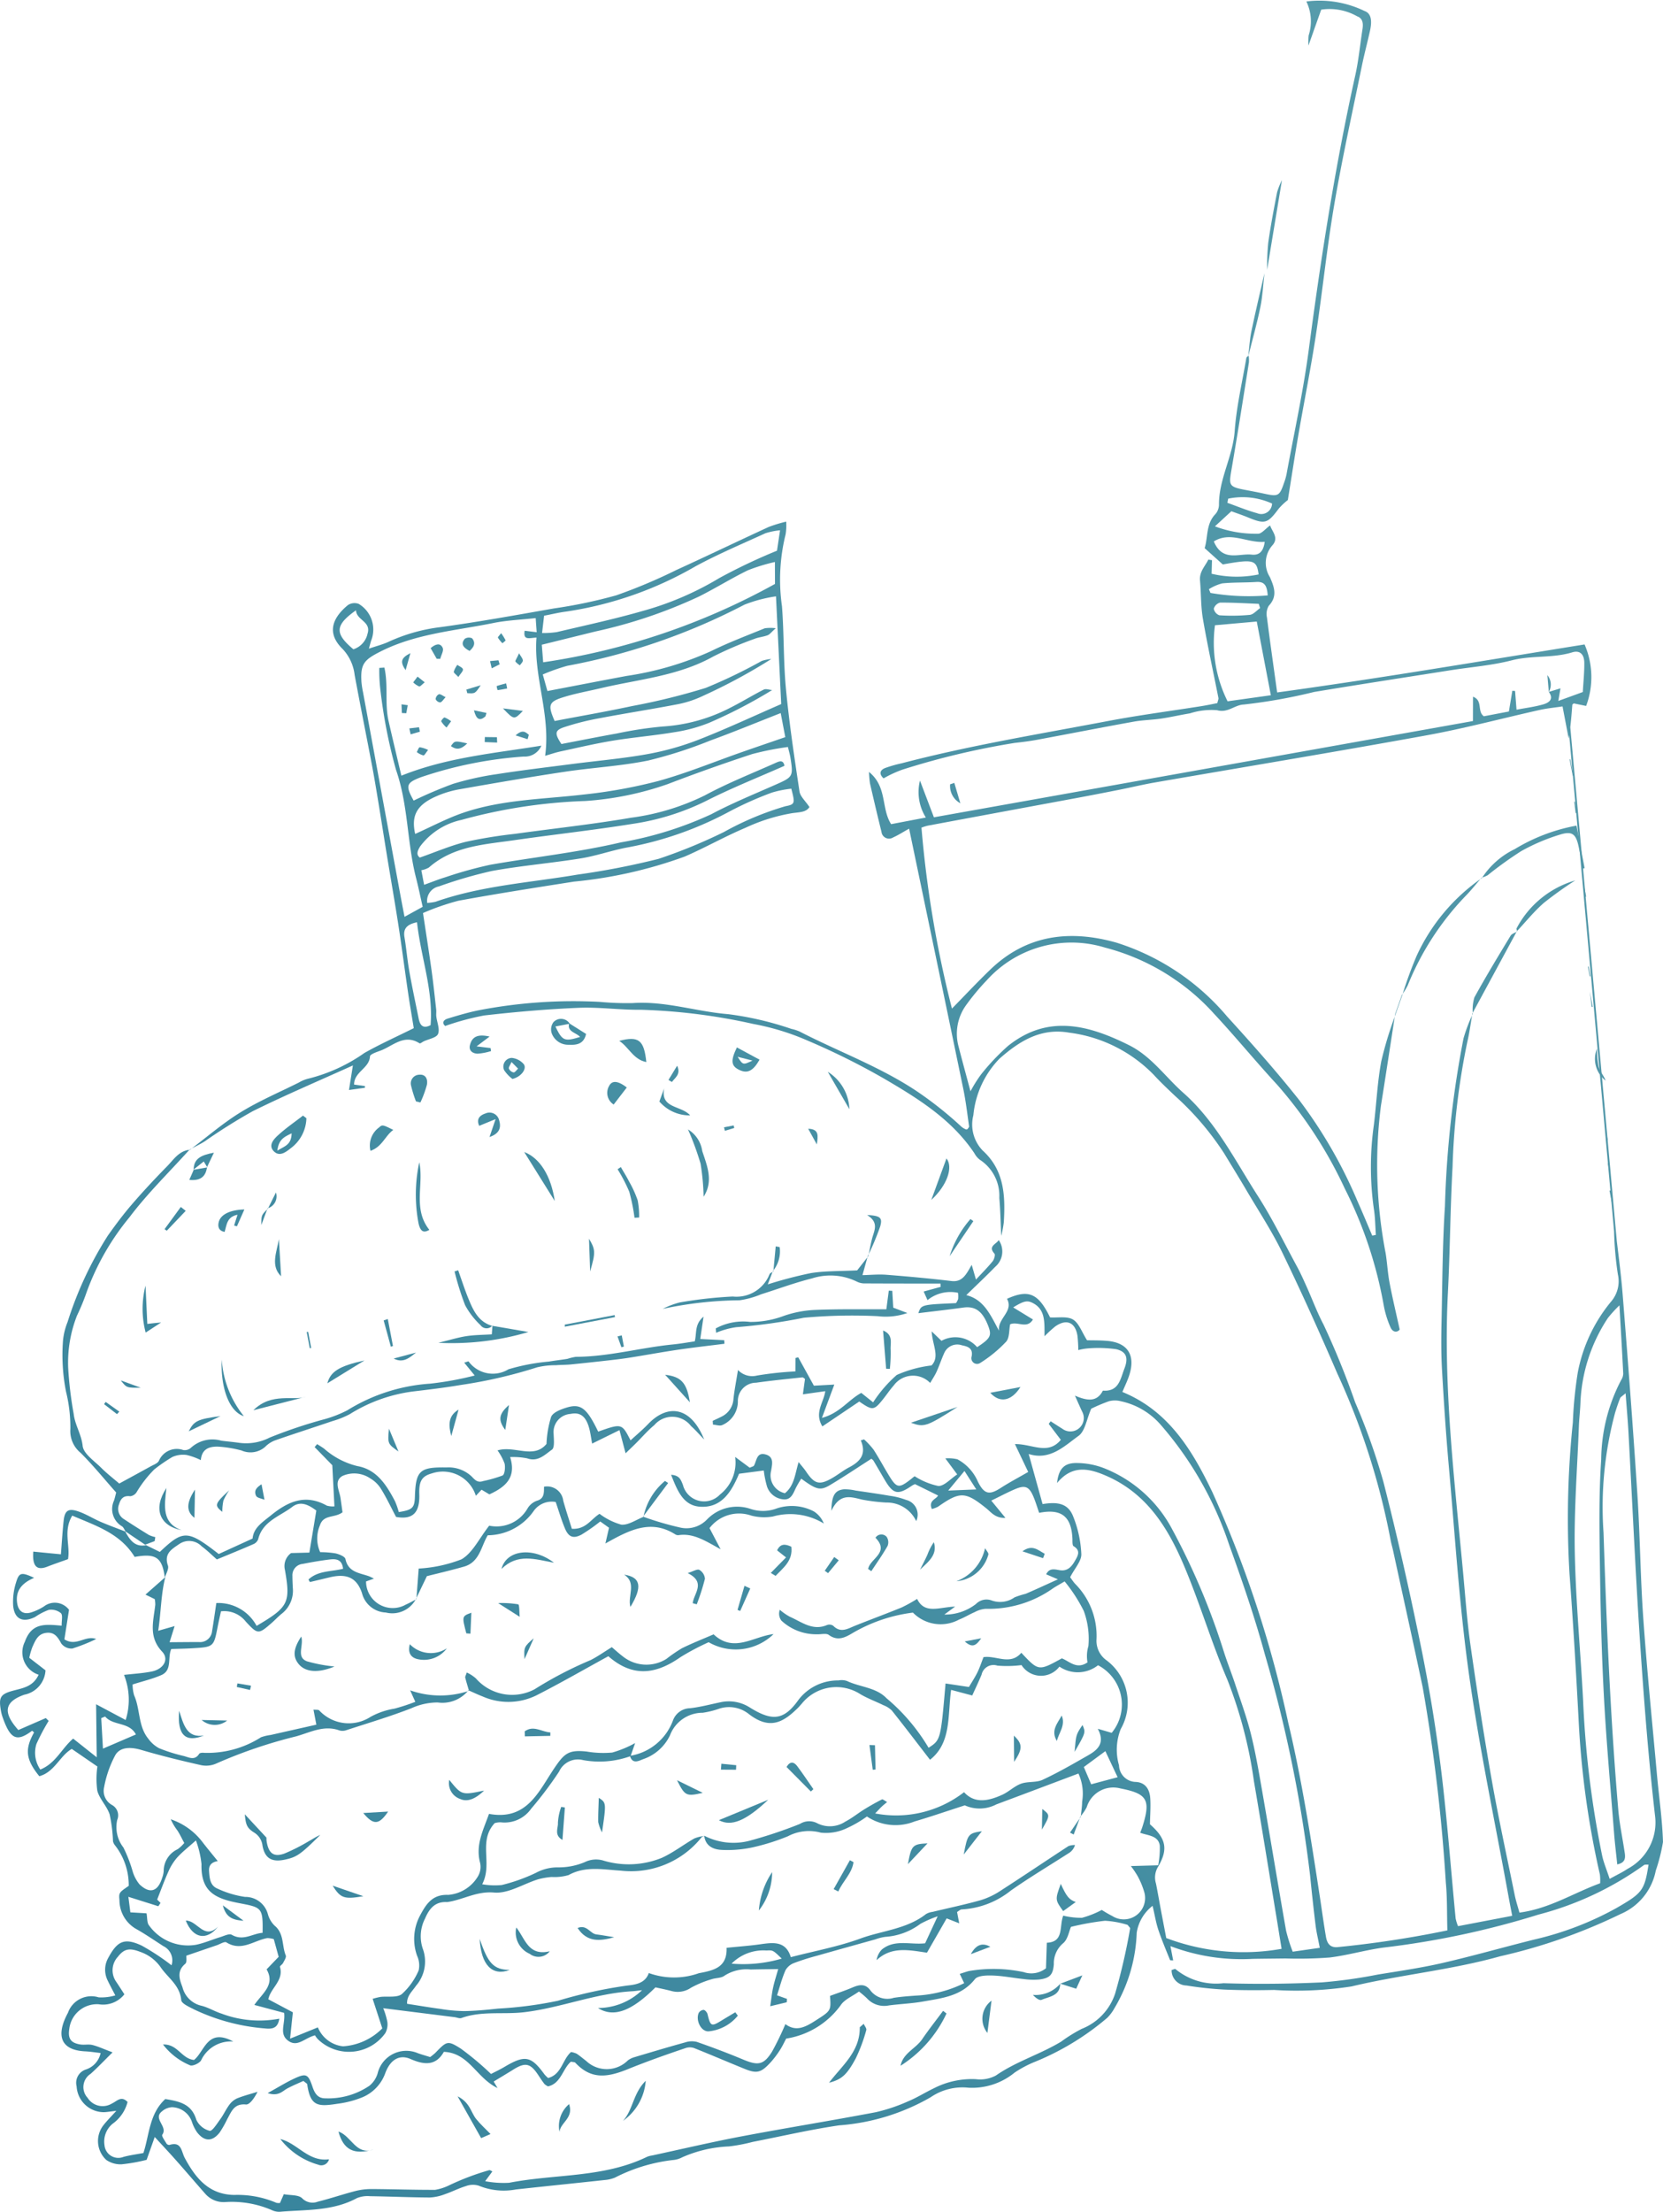 <svg xmlns="http://www.w3.org/2000/svg" xmlns:xlink="http://www.w3.org/1999/xlink" viewBox="0 0 109.883 146.089"><defs><linearGradient id="a" x1="-9.628" y1="156.796" x2="130.529" y2="38.201" gradientUnits="userSpaceOnUse"><stop offset="0.002" stop-color="#055c84"/><stop offset="1" stop-color="#80bcbf"/></linearGradient><linearGradient id="b" x1="11.977" y1="138.502" x2="108.887" y2="56.5" xlink:href="#a"/><linearGradient id="c" x1="-203.374" y1="299.277" x2="166.604" y2="-13.782" xlink:href="#a"/><linearGradient id="d" x1="-202.541" y1="300.261" x2="152.424" y2="-0.094" xlink:href="#a"/><linearGradient id="e" x1="-198.113" y1="305.495" x2="283.739" y2="-102.226" xlink:href="#a"/><linearGradient id="f" x1="-41.773" y1="143.499" x2="58.32" y2="58.806" xlink:href="#a"/><linearGradient id="g" x1="94.607" y1="52.239" x2="110.066" y2="39.159" xlink:href="#a"/><linearGradient id="h" x1="-194.564" y1="309.688" x2="287.287" y2="-98.032" xlink:href="#a"/><linearGradient id="i" x1="-192.464" y1="312.17" x2="289.387" y2="-95.55" xlink:href="#a"/><linearGradient id="j" x1="-194.505" y1="309.758" x2="287.346" y2="-97.962" xlink:href="#a"/><linearGradient id="k" x1="-201.246" y1="301.792" x2="280.606" y2="-105.928" xlink:href="#a"/><linearGradient id="l" x1="-177.136" y1="330.285" x2="158.298" y2="46.456" xlink:href="#a"/><linearGradient id="m" x1="-227.134" y1="271.197" x2="254.717" y2="-136.524" xlink:href="#a"/><linearGradient id="n" x1="-212.964" y1="287.944" x2="268.888" y2="-119.777" xlink:href="#a"/><linearGradient id="o" x1="-198.611" y1="304.905" x2="283.24" y2="-102.815" xlink:href="#a"/><linearGradient id="p" x1="-195.146" y1="309.001" x2="286.706" y2="-98.719" xlink:href="#a"/><linearGradient id="q" x1="-200.703" y1="302.433" x2="281.148" y2="-105.287" xlink:href="#a"/><linearGradient id="r" x1="-192.863" y1="311.698" x2="288.988" y2="-96.022" xlink:href="#a"/><linearGradient id="s" x1="-195.852" y1="308.166" x2="285.999" y2="-99.555" xlink:href="#a"/><linearGradient id="t" x1="-195.461" y1="308.628" x2="286.39" y2="-99.092" xlink:href="#a"/><linearGradient id="u" x1="-209.207" y1="292.383" x2="272.644" y2="-115.338" xlink:href="#a"/><linearGradient id="v" x1="-198.852" y1="304.622" x2="283" y2="-103.099" xlink:href="#a"/><linearGradient id="w" x1="-221.068" y1="278.366" x2="260.784" y2="-129.355" xlink:href="#a"/><linearGradient id="x" x1="-194.137" y1="310.194" x2="287.715" y2="-97.527" xlink:href="#a"/><linearGradient id="y" x1="-193.227" y1="311.268" x2="288.624" y2="-96.452" xlink:href="#a"/><linearGradient id="z" x1="-216.832" y1="283.372" x2="265.019" y2="-124.349" xlink:href="#a"/><linearGradient id="aa" x1="-223.626" y1="275.342" x2="258.225" y2="-132.378" xlink:href="#a"/><linearGradient id="ab" x1="-214.402" y1="286.244" x2="267.45" y2="-121.476" xlink:href="#a"/><linearGradient id="ac" x1="-209.029" y1="292.594" x2="272.822" y2="-115.127" xlink:href="#a"/><linearGradient id="ad" x1="-203.54" y1="299.08" x2="278.311" y2="-108.64" xlink:href="#a"/><linearGradient id="ae" x1="-215.44" y1="285.017" x2="266.412" y2="-122.703" xlink:href="#a"/><linearGradient id="af" x1="-212.902" y1="288.017" x2="268.95" y2="-119.704" xlink:href="#a"/><linearGradient id="ag" x1="-210.745" y1="290.565" x2="271.106" y2="-117.155" xlink:href="#a"/><linearGradient id="ah" x1="-221.204" y1="278.206" x2="260.648" y2="-129.515" xlink:href="#a"/><linearGradient id="ai" x1="-219.105" y1="280.686" x2="262.747" y2="-127.035" xlink:href="#a"/><linearGradient id="aj" x1="-211.098" y1="290.148" x2="270.753" y2="-117.572" xlink:href="#a"/><linearGradient id="ak" x1="-200.63" y1="302.52" x2="281.222" y2="-105.2" xlink:href="#a"/><linearGradient id="al" x1="-212.673" y1="288.287" x2="269.178" y2="-119.434" xlink:href="#a"/><linearGradient id="am" x1="-219.989" y1="279.642" x2="261.863" y2="-128.079" xlink:href="#a"/><linearGradient id="an" x1="-218.626" y1="281.251" x2="263.225" y2="-126.469" xlink:href="#a"/><linearGradient id="ao" x1="-193.806" y1="310.585" x2="288.046" y2="-97.136" xlink:href="#a"/><linearGradient id="ap" x1="-214.473" y1="286.16" x2="267.378" y2="-121.561" xlink:href="#a"/><linearGradient id="aq" x1="-219.393" y1="280.346" x2="262.459" y2="-127.375" xlink:href="#a"/><linearGradient id="ar" x1="-194.257" y1="310.052" x2="287.595" y2="-97.669" xlink:href="#a"/><linearGradient id="as" x1="-200.656" y1="302.49" x2="281.196" y2="-105.231" xlink:href="#a"/><linearGradient id="at" x1="-212.148" y1="288.908" x2="269.704" y2="-118.812" xlink:href="#a"/><linearGradient id="au" x1="-215.995" y1="284.361" x2="265.856" y2="-123.36" xlink:href="#a"/><linearGradient id="av" x1="-209.902" y1="291.562" x2="271.95" y2="-116.158" xlink:href="#a"/><linearGradient id="aw" x1="-217.175" y1="282.966" x2="264.676" y2="-124.754" xlink:href="#a"/><linearGradient id="ax" x1="-191.388" y1="313.442" x2="290.463" y2="-94.278" xlink:href="#a"/><linearGradient id="ay" x1="-188.227" y1="317.178" x2="293.625" y2="-90.542" xlink:href="#a"/><linearGradient id="az" x1="-195.081" y1="309.078" x2="286.771" y2="-98.642" xlink:href="#a"/><linearGradient id="ba" x1="-218.771" y1="281.081" x2="263.081" y2="-126.64" xlink:href="#a"/><linearGradient id="bb" x1="-197.695" y1="305.988" x2="284.156" y2="-101.733" xlink:href="#a"/><linearGradient id="bc" x1="-195.266" y1="308.859" x2="286.585" y2="-98.862" xlink:href="#a"/><linearGradient id="bd" x1="-196.987" y1="306.825" x2="284.864" y2="-100.896" xlink:href="#a"/><linearGradient id="be" x1="-202.191" y1="300.675" x2="279.661" y2="-107.045" xlink:href="#a"/><linearGradient id="bf" x1="-211.538" y1="289.629" x2="270.314" y2="-118.092" xlink:href="#a"/><linearGradient id="bg" x1="-211.964" y1="289.125" x2="269.887" y2="-118.596" xlink:href="#a"/><linearGradient id="bh" x1="-201.803" y1="301.134" x2="280.047" y2="-106.586" xlink:href="#a"/><linearGradient id="bi" x1="-199.317" y1="304.072" x2="282.535" y2="-103.648" xlink:href="#a"/><linearGradient id="bj" x1="-201.928" y1="300.986" x2="279.923" y2="-106.735" xlink:href="#a"/><linearGradient id="bk" x1="-213.581" y1="287.215" x2="268.271" y2="-120.506" xlink:href="#a"/><linearGradient id="bl" x1="-193.07" y1="311.454" x2="288.781" y2="-96.266" xlink:href="#a"/><linearGradient id="bm" x1="-207.456" y1="294.453" x2="274.396" y2="-113.268" xlink:href="#a"/><linearGradient id="bn" x1="-199.245" y1="304.157" x2="282.607" y2="-103.564" xlink:href="#a"/><linearGradient id="bo" x1="-206.81" y1="295.216" x2="275.042" y2="-112.504" xlink:href="#a"/><linearGradient id="bp" x1="-204.69" y1="297.722" x2="277.162" y2="-109.999" xlink:href="#a"/><linearGradient id="bq" x1="-217.41" y1="282.688" x2="264.441" y2="-125.032" xlink:href="#a"/><linearGradient id="br" x1="-196.672" y1="307.197" x2="285.179" y2="-100.523" xlink:href="#a"/><linearGradient id="bs" x1="-194.812" y1="309.396" x2="287.04" y2="-98.325" xlink:href="#a"/><linearGradient id="bt" x1="-221.605" y1="277.731" x2="260.247" y2="-129.989" xlink:href="#a"/><linearGradient id="bu" x1="-189.862" y1="315.246" x2="291.99" y2="-92.474" xlink:href="#a"/><linearGradient id="bv" x1="-211.75" y1="289.378" x2="270.102" y2="-118.342" xlink:href="#a"/><linearGradient id="bw" x1="-194.912" y1="309.277" x2="286.939" y2="-98.443" xlink:href="#a"/><linearGradient id="bx" x1="-214.136" y1="286.558" x2="267.716" y2="-121.162" xlink:href="#a"/><linearGradient id="by" x1="-199.626" y1="303.706" x2="282.225" y2="-104.015" xlink:href="#a"/><linearGradient id="bz" x1="-225.464" y1="273.171" x2="256.388" y2="-134.55" xlink:href="#a"/><linearGradient id="ca" x1="-208.962" y1="292.673" x2="272.89" y2="-115.047" xlink:href="#a"/><linearGradient id="cb" x1="-186.983" y1="318.648" x2="294.868" y2="-89.073" xlink:href="#a"/><linearGradient id="cc" x1="-200.283" y1="302.93" x2="281.568" y2="-104.791" xlink:href="#a"/><linearGradient id="cd" x1="-208.335" y1="293.414" x2="273.517" y2="-114.306" xlink:href="#a"/><linearGradient id="ce" x1="-187.273" y1="318.306" x2="294.579" y2="-89.415" xlink:href="#a"/><linearGradient id="cf" x1="-207.219" y1="294.733" x2="274.633" y2="-112.987" xlink:href="#a"/><linearGradient id="cg" x1="-222.626" y1="276.525" x2="259.226" y2="-131.195" xlink:href="#a"/><linearGradient id="ch" x1="-205.945" y1="296.239" x2="275.907" y2="-111.482" xlink:href="#a"/><linearGradient id="ci" x1="-227.393" y1="270.89" x2="254.458" y2="-136.83" xlink:href="#a"/><linearGradient id="cj" x1="-210.979" y1="290.289" x2="270.872" y2="-117.432" xlink:href="#a"/><linearGradient id="ck" x1="-213.905" y1="286.832" x2="267.947" y2="-120.889" xlink:href="#a"/><linearGradient id="cl" x1="-193.568" y1="310.865" x2="288.283" y2="-96.855" xlink:href="#a"/><linearGradient id="cm" x1="-210.782" y1="290.521" x2="271.069" y2="-117.199" xlink:href="#a"/><linearGradient id="cn" x1="-197.808" y1="305.855" x2="284.044" y2="-101.866" xlink:href="#a"/><linearGradient id="co" x1="-203.737" y1="298.847" x2="278.114" y2="-108.873" xlink:href="#a"/><linearGradient id="cp" x1="-211.966" y1="289.122" x2="269.885" y2="-118.598" xlink:href="#a"/><linearGradient id="cq" x1="-212.523" y1="288.465" x2="269.329" y2="-119.256" xlink:href="#a"/><linearGradient id="cr" x1="-222.421" y1="276.767" x2="259.431" y2="-130.953" xlink:href="#a"/><linearGradient id="cs" x1="-204.154" y1="298.355" x2="277.698" y2="-109.365" xlink:href="#a"/><linearGradient id="ct" x1="-210.254" y1="291.146" x2="271.598" y2="-116.574" xlink:href="#a"/><linearGradient id="cu" x1="-204.439" y1="298.018" x2="277.412" y2="-109.703" xlink:href="#a"/><linearGradient id="cv" x1="-226.459" y1="271.995" x2="255.393" y2="-135.726" xlink:href="#a"/><linearGradient id="cw" x1="-197.773" y1="305.897" x2="284.079" y2="-101.824" xlink:href="#a"/><linearGradient id="cx" x1="-185.835" y1="320.005" x2="296.017" y2="-87.716" xlink:href="#a"/><linearGradient id="cy" x1="-192.205" y1="312.477" x2="289.647" y2="-95.244" xlink:href="#a"/><linearGradient id="cz" x1="-213.933" y1="286.798" x2="267.918" y2="-120.923" xlink:href="#a"/><linearGradient id="da" x1="-217.41" y1="282.689" x2="264.441" y2="-125.032" xlink:href="#a"/><linearGradient id="db" x1="-217.165" y1="282.979" x2="264.687" y2="-124.742" xlink:href="#a"/><linearGradient id="dc" x1="-188.328" y1="317.059" x2="293.524" y2="-90.662" xlink:href="#a"/><linearGradient id="dd" x1="-189.681" y1="315.46" x2="292.171" y2="-92.261" xlink:href="#a"/><linearGradient id="de" x1="-209.265" y1="292.315" x2="272.587" y2="-115.405" xlink:href="#a"/><linearGradient id="df" x1="-219.176" y1="280.602" x2="262.675" y2="-127.119" xlink:href="#a"/><linearGradient id="dg" x1="-219.482" y1="280.24" x2="262.37" y2="-127.48" xlink:href="#a"/><linearGradient id="dh" x1="-196.361" y1="307.565" x2="285.491" y2="-100.155" xlink:href="#a"/><linearGradient id="di" x1="-182.717" y1="323.69" x2="299.135" y2="-84.031" xlink:href="#a"/><linearGradient id="dj" x1="-205.29" y1="297.013" x2="276.562" y2="-110.708" xlink:href="#a"/><linearGradient id="dk" x1="-201.151" y1="301.904" x2="280.7" y2="-105.817" xlink:href="#a"/><linearGradient id="dl" x1="-193.357" y1="311.115" x2="288.494" y2="-96.606" xlink:href="#a"/><linearGradient id="dm" x1="-206.675" y1="295.376" x2="275.177" y2="-112.344" xlink:href="#a"/><linearGradient id="dn" x1="-190.639" y1="314.328" x2="291.213" y2="-93.393" xlink:href="#a"/><linearGradient id="do" x1="-194.81" y1="309.398" x2="287.041" y2="-98.323" xlink:href="#a"/><linearGradient id="dp" x1="-184.788" y1="321.242" x2="297.063" y2="-86.478" xlink:href="#a"/><linearGradient id="dq" x1="-228.262" y1="269.864" x2="253.59" y2="-137.856" xlink:href="#a"/><linearGradient id="dr" x1="-183.751" y1="322.467" x2="298.1" y2="-85.253" xlink:href="#a"/><linearGradient id="ds" x1="-194.09" y1="310.249" x2="287.761" y2="-97.472" xlink:href="#a"/><linearGradient id="dt" x1="-175.799" y1="331.865" x2="306.052" y2="-75.855" xlink:href="#a"/><linearGradient id="du" x1="-174.28" y1="333.661" x2="307.572" y2="-74.059" xlink:href="#a"/><linearGradient id="dv" x1="-180.677" y1="326.1" x2="301.174" y2="-81.62" xlink:href="#a"/><linearGradient id="dw" x1="-187.664" y1="317.843" x2="294.188" y2="-89.877" xlink:href="#a"/><linearGradient id="dx" x1="-188.228" y1="317.176" x2="293.623" y2="-90.544" xlink:href="#a"/><linearGradient id="dy" x1="-186.563" y1="319.145" x2="295.289" y2="-88.576" xlink:href="#a"/><linearGradient id="dz" x1="-184.133" y1="322.016" x2="297.718" y2="-85.705" xlink:href="#a"/><linearGradient id="ea" x1="-174.989" y1="332.822" x2="306.862" y2="-74.898" xlink:href="#a"/><linearGradient id="eb" x1="-180.171" y1="326.699" x2="301.681" y2="-81.022" xlink:href="#a"/><linearGradient id="ec" x1="-188.801" y1="316.5" x2="293.051" y2="-91.22" xlink:href="#a"/><linearGradient id="ed" x1="-186.72" y1="318.959" x2="295.132" y2="-88.762" xlink:href="#a"/><linearGradient id="ee" x1="-183.39" y1="322.894" x2="298.461" y2="-84.826" xlink:href="#a"/><linearGradient id="ef" x1="-180.555" y1="326.245" x2="301.297" y2="-81.475" xlink:href="#a"/><linearGradient id="eg" x1="-181.726" y1="324.861" x2="300.125" y2="-82.86" xlink:href="#a"/><linearGradient id="eh" x1="-173.129" y1="335.021" x2="308.723" y2="-72.699" xlink:href="#a"/><linearGradient id="ei" x1="-181.553" y1="325.065" x2="300.298" y2="-82.655" xlink:href="#a"/><linearGradient id="ej" x1="-179.354" y1="327.664" x2="302.498" y2="-80.056" xlink:href="#a"/><linearGradient id="ek" x1="-172.348" y1="335.944" x2="309.504" y2="-71.776" xlink:href="#a"/><linearGradient id="el" x1="-171.954" y1="336.41" x2="309.898" y2="-71.311" xlink:href="#a"/><linearGradient id="em" x1="-178.11" y1="329.135" x2="303.742" y2="-78.586" xlink:href="#a"/><linearGradient id="en" x1="-176.942" y1="330.515" x2="304.909" y2="-77.206" xlink:href="#a"/><linearGradient id="eo" x1="-175.573" y1="332.133" x2="306.279" y2="-75.588" xlink:href="#a"/><linearGradient id="ep" x1="-186.638" y1="319.056" x2="295.213" y2="-88.665" xlink:href="#a"/><linearGradient id="eq" x1="-186.141" y1="319.643" x2="295.711" y2="-88.077" xlink:href="#a"/><linearGradient id="er" x1="-190.423" y1="314.583" x2="291.429" y2="-93.138" xlink:href="#a"/><linearGradient id="es" x1="-188.887" y1="316.398" x2="292.965" y2="-91.323" xlink:href="#a"/><linearGradient id="et" x1="-180.601" y1="326.191" x2="301.251" y2="-81.53" xlink:href="#a"/><linearGradient id="eu" x1="-179.739" y1="327.209" x2="302.113" y2="-80.511" xlink:href="#a"/><linearGradient id="ev" x1="-181.183" y1="325.503" x2="300.669" y2="-82.218" xlink:href="#a"/><linearGradient id="ew" x1="-191.217" y1="313.644" x2="290.634" y2="-94.076" xlink:href="#a"/><linearGradient id="ex" x1="-184.806" y1="321.221" x2="297.046" y2="-86.5" xlink:href="#a"/><linearGradient id="ey" x1="-188.462" y1="316.901" x2="293.39" y2="-90.82" xlink:href="#a"/><linearGradient id="ez" x1="-197.86" y1="305.794" x2="283.992" y2="-101.927" xlink:href="#a"/><linearGradient id="fa" x1="-197.357" y1="306.388" x2="284.495" y2="-101.333" xlink:href="#a"/><linearGradient id="fb" x1="-232.211" y1="265.197" x2="249.64" y2="-142.524" xlink:href="#a"/><linearGradient id="fc" x1="-232.805" y1="264.495" x2="249.047" y2="-143.225" xlink:href="#a"/><linearGradient id="fd" x1="-228.829" y1="269.194" x2="253.023" y2="-138.527" xlink:href="#a"/><linearGradient id="fe" x1="-230.61" y1="267.089" x2="251.242" y2="-140.631" xlink:href="#a"/><linearGradient id="ff" x1="-229.871" y1="267.962" x2="251.981" y2="-139.758" xlink:href="#a"/><linearGradient id="fg" x1="-229.196" y1="268.76" x2="252.656" y2="-138.96" xlink:href="#a"/><linearGradient id="fh" x1="-229.998" y1="267.812" x2="251.854" y2="-139.908" xlink:href="#a"/><linearGradient id="fi" x1="-231.618" y1="265.897" x2="250.233" y2="-141.823" xlink:href="#a"/><linearGradient id="fj" x1="-233.314" y1="263.894" x2="248.538" y2="-143.827" xlink:href="#a"/><linearGradient id="fk" x1="-230.867" y1="266.785" x2="250.985" y2="-140.935" xlink:href="#a"/><linearGradient id="fl" x1="-228.461" y1="269.628" x2="253.39" y2="-138.092" xlink:href="#a"/><linearGradient id="fm" x1="-230.885" y1="266.764" x2="250.967" y2="-140.957" xlink:href="#a"/><linearGradient id="fn" x1="-229.635" y1="268.242" x2="252.217" y2="-139.479" xlink:href="#a"/><linearGradient id="fo" x1="-230.283" y1="267.476" x2="251.569" y2="-140.245" xlink:href="#a"/><linearGradient id="fp" x1="-232.35" y1="265.032" x2="249.501" y2="-142.688" xlink:href="#a"/><linearGradient id="fq" x1="-231.228" y1="266.358" x2="250.623" y2="-141.362" xlink:href="#a"/><linearGradient id="fr" x1="-231.472" y1="266.07" x2="250.38" y2="-141.65" xlink:href="#a"/><linearGradient id="fs" x1="-231.873" y1="265.596" x2="249.978" y2="-142.125" xlink:href="#a"/><linearGradient id="ft" x1="-227.699" y1="270.529" x2="254.153" y2="-137.191" xlink:href="#a"/><linearGradient id="fu" x1="-230.298" y1="267.458" x2="251.554" y2="-140.263" xlink:href="#a"/></defs><g><path d="M60.447,97.494c.041-.007.023-.011,0,0Z" style="fill:url(#a)"/><path d="M60.447,97.494l-.018.003.006.003.002-.002Z" style="fill:url(#b)"/><path d="M51.069,83.954l-.021.055c.018-.01.036-.021.052-.032Z" style="fill:url(#c)"/><path d="M27.488,105.601c-.008.016-.018.028-.026.044l.053-.028Z" style="fill:url(#d)"/><path d="M30.951,111.643c-.015.02-.032.036-.047.055.028-.01.055-.017.083-.028Z" style="fill:url(#e)"/><path d="M8.259,101.127l.014.024.032.012Z" style="fill:url(#f)"/><polygon points="102.337 45.699 102.339 45.698 102.338 45.697 102.337 45.699" style="fill:url(#g)"/><path d="M92.184,66.983q-.013.083-.025.165c.016-.05.034-.1.05-.151Z" style="fill:url(#h)"/><path d="M97.289,66.935c-.008.046-.015.091-.022.137.017-.041.035-.082.05-.123Z" style="fill:url(#i)"/><path d="M104.701,42.565c-6.719,1.081-13.434,2.224-20.313,3.171-.24-1.737-.471-3.348-.675-4.962a1.066,1.066,0,0,1,.119-.76c.597-.634.361-1.243.077-1.895a1.758,1.758,0,0,1,.151-2.086c.46-.498.019-.883-.14-1.329-.301.214-.573.57-.811.548a7.617,7.617,0,0,1-2.832-.487c.402-.369.727-.668,1.085-.998.374.138.732.257,1.079.4,1.152.473,1.308.423,2.06-.582a4.208,4.208,0,0,1,.594-.559c.238-1.479.454-2.9.698-4.316.374-2.17.811-4.33,1.143-6.505.441-2.891.733-5.806,1.225-8.687.524-3.068,1.202-6.11,1.824-9.161.159-.779.367-1.548.538-2.325.109-.499.159-1.128-.365-1.307A6.834,6.834,0,0,0,86.319.098a3.022,3.022,0,0,1,.151,2.24,4.389,4.389,0,0,0-.016.675c.276-.775.552-1.55.846-2.376a3.709,3.709,0,0,1,2.374.44c.39.142.408.499.351.863-.159,1.013-.253,2.039-.475,3.037-1.335,6.007-2.273,12.077-3.081,18.175-.363,2.744-.965,5.457-1.463,8.183a3.893,3.893,0,0,1-.159.547c-.303.889-.386.929-1.329.722-.445-.098-.894-.178-1.341-.266-.943-.185-.983-.302-.825-1.212.415-2.392.788-4.791,1.171-7.188a2.252,2.252,0,0,0-.018-.453c-.052.051-.142.096-.152.154-.273,1.61-.654,3.213-.771,4.834-.12,1.678-1.04,3.155-1.038,4.842a.974.974,0,0,1-.225.63c-.645.656-.491,1.523-.722,2.259.44.395.827.743,1.199,1.077,2.036-.36,2.234-.31,2.368.659a7.12,7.12,0,0,1-3.107-.045c.009-.322.018-.608.026-.894q-.12-.021-.24-.042c-.218.446-.605.8-.552,1.387.076.838.048,1.692.19,2.518.301,1.755.684,3.496,1.028,5.244.013.065-.029.141-.074.333-.315.06-.68.14-1.047.198-2.063.328-4.137.596-6.189.986C68.647,48.49,64.066,49.238,59.574,50.416a8.297,8.297,0,0,0-1.096.314c-.383.16-.375.426-.095.68a7.67,7.67,0,0,1,1.239-.574,51.155,51.155,0,0,1,7.425-1.767c.49-.054.981-.115,1.466-.204,2.131-.396,4.258-.814,6.391-1.199.598-.108,1.212-.115,1.814-.203.638-.094,1.269-.242,1.906-.346a4.625,4.625,0,0,1,1.794-.208c.725.198,1.158-.355,1.773-.376a35.752,35.752,0,0,0,4.639-.829c3.001-.499,6.008-.96,9.012-1.434,1.353-.213,2.733-.317,4.052-.656,1.322-.34,2.691-.129,3.997-.528.496-.152.786.127.792.689.007.637-.062,1.274-.099,1.933-.554.202-1.041.379-1.62.589l.145-.833c-.301.092-.537.164-.773.237.356.479.008.713-.358.82-.562.165-1.152.235-1.773.354-.041-.526-.068-.881-.095-1.236l-.183-.016-.227,1.37-1.654.316c-.463-.326-.043-1.039-.717-1.292-.001.55-.003,1.025-.004,1.607-11.846,2.115-23.654,4.223-35.617,6.358-.294-.775-.57-1.5-.921-2.426a3.168,3.168,0,0,0,.389,2.441l-2.295.438c-.672-1.053-.242-2.459-1.462-3.451a6.962,6.962,0,0,0,.065.759c.246,1.067.495,2.133.759,3.196a.502.502,0,0,0,.769.374c.332-.148.64-.348,1.058-.58,1.215,5.822,2.404,11.5,3.578,17.182.169.818.265,1.65.385,2.478.008.054-.065.121-.1.182-.034.009-.076.036-.099.024a1.156,1.156,0,0,1-.289-.164,24.534,24.534,0,0,0-3.011-2.39c-2.429-1.609-5.148-2.595-7.706-3.917a2.934,2.934,0,0,0-.543-.172,21.086,21.086,0,0,0-4.165-.971c-2.109-.168-4.159-.882-6.318-.732a19.385,19.385,0,0,1-2.161-.079,32.944,32.944,0,0,0-8.055.563c-.669.137-1.327.334-1.982.533-.347.105-.401.316-.187.495a17.547,17.547,0,0,1,2.579-.695c2.073-.237,4.156-.418,6.24-.505,1.363-.057,2.736.148,4.103.129a39.072,39.072,0,0,1,7.439.938,16.374,16.374,0,0,1,3.592,1.101,47.116,47.116,0,0,1,5.095,2.538c2.227,1.306,4.436,2.679,5.92,4.903a1.289,1.289,0,0,0,.36.427,2.842,2.842,0,0,1,1.285,2.521c.072.832.086,1.668.126,2.503a6.831,6.831,0,0,0,.17-.891c.106-1.742.043-3.432-1.389-4.736a2.472,2.472,0,0,1-.622-2.338,6.2,6.2,0,0,1,1.725-3.735c1.311-1.156,2.731-2.049,4.608-1.719a9.456,9.456,0,0,1,5.598,2.797c.436.475.909.918,1.377,1.364a18.922,18.922,0,0,1,3.253,3.797c.493.811.992,1.618,1.473,2.436.808,1.375,1.693,2.715,2.387,4.147,1.273,2.626,2.471,5.291,3.627,7.971a47.231,47.231,0,0,1,3.509,10.934c.043.262.124.517.18.778.653,3.006,1.321,6.01,1.954,9.02a115.691,115.691,0,0,1,1.528,12.9c.097,1.013.069,2.038.101,3.15a69.468,69.468,0,0,1-7.283,1.109c-.506.031-.672-.297-.74-.69-.154-.897-.274-1.799-.412-2.699C86.611,121.387,86.022,117.561,85.12,113.78a75.355,75.355,0,0,0-5.018-15.236c-1.32-2.756-2.896-5.365-5.94-6.605.163-.397.353-.771.472-1.165.392-1.295-.143-2.095-1.476-2.21-.486-.042-.976-.032-1.332-.041-.347-.544-.532-1.133-.928-1.369-.39-.233-.993-.108-1.515-.141-.77-1.583-1.413-1.877-2.844-1.227.452.838-.629,1.279-.531,2.106-.547-1.005-.978-2.055-2.159-2.35.68-.663,1.313-1.256,1.916-1.876a1.327,1.327,0,0,0,.226-1.761c-.158.274-.734.404-.282.897.068.074-.017.377-.119.503-.325.4-.692.766-1.103,1.209-.102-.353-.165-.572-.282-.973-.367.641-.617,1.155-1.335,1.07-1.43-.169-2.865-.301-4.301-.414-.525-.041-1.058.014-1.582.025.105-.378.217-.778.328-1.179l-.678.864c-1.118.057-2.096.029-3.045.177a28.472,28.472,0,0,0-2.861.748c.139-.363.228-.596.314-.821-.079.046-.17.087-.198.154a2.35,2.35,0,0,1-2.432,1.469,28.837,28.837,0,0,0-3.504.391,5.472,5.472,0,0,0-1.122.425,25.241,25.241,0,0,1,5.08-.568,5.733,5.733,0,0,0,1.415-.393c1.122-.351,2.227-.767,3.366-1.051a3.978,3.978,0,0,1,3.002.229,1.163,1.163,0,0,0,.538.101c1.652.009,3.303.008,4.954.01.004.073.007.145.011.218-.353.097-.706.194-1.123.308.09.203.16.359.253.569a2.397,2.397,0,0,1,2.016-.484,1.888,1.888,0,0,1,.008.413,1.08,1.08,0,0,1-.143.268c-2.291.101-2.291.101-2.486.664.967-.119,1.967-.23,2.964-.369.786-.109,1.266.222,1.643,1.185.259.663.172.843-.723,1.429a1.905,1.905,0,0,0-2.356-.419c-.233-.225-.44-.424-.648-.624.044.885.558,1.675-.012,2.251a7.969,7.969,0,0,0-2.295.628,8.642,8.642,0,0,0-1.561,1.809c-.295-.236-.541-.432-.782-.625-.87.473-1.416,1.335-2.6,1.651.301-.811.536-1.444.817-2.2-.581.032-1.022.056-1.349.074-.361-.655-.698-1.265-1.035-1.876l-.182.047c-.002.291-.003.582-.005.885a22.29,22.29,0,0,0-2.535.273,1.291,1.291,0,0,1-1.258-.367c-.118.735-.237,1.326-.3,1.923a1.386,1.386,0,0,1-.798,1.164c-.188.097-.381.182-.572.272l.015.249c.21.014.458.108.621.027a1.699,1.699,0,0,0,1.026-1.532,1.207,1.207,0,0,1,1.203-1.262c1.014-.143,2.035-.243,3.053-.353.056-.006.12.066.18.101-.045.327-.088.637-.14,1.02.537-.076.975-.138,1.479-.209-.106.764-.741,1.416-.192,2.326.85-.572,1.65-1.111,2.438-1.643.883.609.968.601,1.574-.156.237-.297.448-.616.7-.899a1.578,1.578,0,0,1,2.412-.171c.148-.256.309-.49.424-.745.186-.412.327-.845.515-1.256a.939.939,0,0,1,1.161-.485c.366.072.75.183.639.736a.377.377,0,0,0,.545.443A8.669,8.669,0,0,0,66.478,88.62c.234-.261.189-.772.267-1.151.503-.218,1.111.338,1.507-.318-.421-.257-.826-.505-1.305-.798.69-.425.919-.473,1.261-.307.885.429.801,1.289.809,2.212a8.45,8.45,0,0,1,.707-.647c.742-.522,1.323-.281,1.469.611a9.279,9.279,0,0,1,.055.95,3.7,3.7,0,0,1,.598-.109,8.432,8.432,0,0,1,1.902.05c.705.162.811.598.547,1.282-.269.697-.368,1.534-1.421,1.455-.399.776-1.045.673-1.847.33.212.471.341.772.482,1.067a.885.885,0,0,1-1.314,1.121c-.26-.161-.515-.328-.772-.493q-.065.085-.129.17c.264.348.528.696.8,1.054-.861,1.04-1.91.257-3.032.283.349.732.643,1.35.877,1.839-.665.384-1.252.693-1.807,1.051-.756.488-1.092.436-1.514-.401a3.043,3.043,0,0,0-1.354-1.485,2.543,2.543,0,0,0-.801-.061c.298.401.493.664.785,1.059-.452.298-.848.766-1.242.765a4.679,4.679,0,0,1-1.57-.645c-.092.065-.177.139-.266.209-.762.595-.918.577-1.403-.209-.359-.582-.679-1.189-1.051-1.762a5.154,5.154,0,0,0-.626-.674l-.212.07c.395.92-.055,1.404-.773,1.779-.369.193-.698.459-1.057.672-.89.529-1.22.45-1.782-.387-.131-.195-.289-.371-.497-.634-.244.812-.286,1.561-.905,2.057a1.205,1.205,0,0,1-.91-1.49c.057-.393.213-.897-.349-1.064-.615-.184-.598.405-.788.734-.03.052-.128.066-.278.137-.281-.208-.595-.44-.964-.713a2.679,2.679,0,0,1-.999,2.48,1.443,1.443,0,0,1-2.453-.638c-.133-.313-.207-.627-.781-.662.412,1.032.791,2.034,1.918,2.108,1.437.094,2.087-1.021,2.573-2.178.585-.077,1.125-.147,1.634-.214a6.559,6.559,0,0,0,.214,1.059,1.253,1.253,0,0,0,1.118.849c.457.029.61-.372.772-.727a7.077,7.077,0,0,1,.373-.641c1.0.731,1.25.809,1.903.42.921-.549,1.811-1.148,2.726-1.734a.498.498,0,0,1,.139.121c.255.423.499.853.751,1.278.56.949.87,1.012,1.79.379a1,1,0,0,1,.21-.102c.547.27,1.028.507,1.516.748-.081.233-.657.321-.406.894a1.875,1.875,0,0,0,.411-.155c1.449-1.019,1.805-1,3.18.105.324.26.599.666,1.269.634-.356-.435-.627-.765-.934-1.139.57-.276,1.068-.544,1.586-.763.67-.284.929-.158,1.22.554.137.336.242.686.357,1.016,1.472-.291,2.126.239,2.198,1.686.009.179-.017.46.078.517.506.302.263.665.087.972-.207.361-.475.695-.992.615-.324-.05-.69-.179-.907.271.182.078.356.152.777.331-.843.38-1.483.679-2.132.957a5.619,5.619,0,0,0-.732.233,1.655,1.655,0,0,1-1.523.203.969.969,0,0,0-1.026.234,3.345,3.345,0,0,1-2.092.701c.182-.135.364-.269.712-.527-1.049.034-2.012.527-2.511-.508a10.384,10.384,0,0,1-1.024.566c-1.015.414-2.045.793-3.064,1.201-.49.196-.958.516-1.458.005a.458.458,0,0,0-.408-.046c-.957.407-1.681-.211-2.462-.55a3.909,3.909,0,0,1-.657-.457.755.755,0,0,0,.106.716,3.371,3.371,0,0,0,2.371.901c.259.012.59-.083.762.044.594.437,1.102.156,1.584-.132a10.429,10.429,0,0,1,3.973-1.343,2.562,2.562,0,0,0,3.047.462c.353-.136.679-.342,1.028-.491a1.81,1.81,0,0,1,.736-.222,7.349,7.349,0,0,0,4.461-1.364c.211-.137.434-.257.752-.445a10.426,10.426,0,0,1,1.265,1.95,5.352,5.352,0,0,1,.305,2.322,2.317,2.317,0,0,0-.059,1.074c-.713.496-1.188-.068-1.695-.264-1.539.847-1.539.847-2.678-.369-.727.862-1.679.158-2.499.289-.15.381-.254.708-.405,1.012-.166.336-.375.65-.557.959-.544-.081-1.042-.156-1.546-.231-.323,3.728-.323,3.728-1.121,4.246a12.753,12.753,0,0,0-2.779-3.272c-.692-.721-1.751-.729-2.611-1.139a1.075,1.075,0,0,0-.563-.037,3.275,3.275,0,0,0-2.632,1.267c-.978,1.385-1.746,1.432-3.209.532a2.572,2.572,0,0,0-1.961-.357c-.669.14-1.335.319-2.012.395a1.222,1.222,0,0,0-1.118.794,3.646,3.646,0,0,1-2.797,2.341c.088-.249.177-.503.293-.836a7.123,7.123,0,0,1-1.514.627,6.511,6.511,0,0,1-1.691-.067c-1.206-.129-1.478.123-2.164,1.142-1.01,1.502-1.789,3.435-4.287,2.976-.375,1.063-.892,2.028-.598,3.196a1.218,1.218,0,0,1-.134.932,2.513,2.513,0,0,1-1.965,1.222c-1.047-.041-1.456.606-1.863,1.369a3.285,3.285,0,0,0-.192,2.65,1.528,1.528,0,0,1,.104.971,4.496,4.496,0,0,1-1.111,1.562c-.321.252-.932.131-1.413.187a4.773,4.773,0,0,0-.516.127c.223.682.429,1.312.637,1.952a4.017,4.017,0,0,1-2.59,1.184,2.03,2.03,0,0,1-1.667-1.25c-.594.241-1.104.448-1.837.745.074-.698.123-1.163.184-1.741-.52-.276-1.074-.57-1.622-.861.157-.756,1.036-1.237.77-2.14-.017-.059.157-.158.206-.256.08-.161.228-.377.177-.5-.265-.644-.097-1.439-.731-1.962a1.682,1.682,0,0,1-.449-.762,1.534,1.534,0,0,0-1.509-1.141,6.462,6.462,0,0,1-1.827-.55c-.485-.201-.52-.687-.552-1.163-.033-.502.335-.609.574-.653-.374-.466-.729-.889-1.063-1.327a4.402,4.402,0,0,0-2.041-1.434,3.708,3.708,0,0,0,.448.752c.159.249.286.52.444.814a2.43,2.43,0,0,1-.433.409,1.591,1.591,0,0,0-.926,1.45,1.671,1.671,0,0,1-.101.444c-.282.907-.809,1.078-1.494.433a2.42,2.42,0,0,1-.455-.86,9.376,9.376,0,0,0-.612-1.578,2.188,2.188,0,0,1-.41-1.818.778.778,0,0,0-.34-.988,1.064,1.064,0,0,1-.525-1.177,7.246,7.246,0,0,1,.731-2.103c.32-.568,1.025-.565,1.731-.357,1.305.384,2.63.708,3.958,1.007a1.64,1.64,0,0,0,.998-.114,31.916,31.916,0,0,1,5.277-1.793c.939-.264,1.828-.761,2.853-.39a.747.747,0,0,0,.45-.014c1.439-.469,2.891-.902,4.3-1.449a4.218,4.218,0,0,1,1.745-.384,2.209,2.209,0,0,0,1.98-.74,5.984,5.984,0,0,1-3.801-.061c.15.335.223.497.341.759a13.586,13.586,0,0,1-1.378.451,4.855,4.855,0,0,0-1.575.539,2.656,2.656,0,0,1-3.398-.425c-.069-.056-.206-.029-.378-.048l.19.992c-1.033.233-2.026.456-3.018.68a3.089,3.089,0,0,0-.642.153,6.569,6.569,0,0,1-3.766,1.027c-.104-.015-.277.001-.317.066-.291.467-.679.23-1.022.142a10.719,10.719,0,0,1-1.627-.513,2.113,2.113,0,0,1-.716-.632c-.674-.827-.522-1.936-.932-2.859a2.567,2.567,0,0,1-.101-.719c.687-.219,1.318-.366,1.901-.621.733-.32.395-1.144.653-1.721.486-.017.94-.023,1.393-.05,1.415-.083,1.414-.086,1.677-1.437.063-.325.139-.648.215-1.002a1.802,1.802,0,0,1,1.643.682c.785.848.83.849,1.697.094.229-.199.435-.427.672-.616a1.924,1.924,0,0,0,.735-1.703c-.014-.266-.026-.532-.027-.797a.747.747,0,0,1,.672-.791c.586-.114,1.175-.218,1.767-.291.417-.052.837-.038.909.611-.786.199-1.66.116-2.288.712.067.111.091.165.101.163.441-.102.88-.21,1.319-.314,1.124-.266,1.783.037,2.12,1.057a1.694,1.694,0,0,0,1.57,1.271,1.765,1.765,0,0,0,1.969-.85c-.211.111-.42.229-.638.324a1.762,1.762,0,0,1-2.635-1.526c.155-.056.306-.11.524-.189-.17-.079-.266-.133-.368-.168-.622-.212-1.338-.262-1.518-1.123-.035-.166-.408-.315-.649-.373a6.223,6.223,0,0,0-1.02-.08,2.201,2.201,0,0,1-.015-1.778c.237-.729.969-.463,1.491-.857-.04-.281-.085-.607-.131-.932-.071-.504-.459-1.121.12-1.464a1.892,1.892,0,0,1,1.852.163,2.036,2.036,0,0,1,.72.717c.355.576.644,1.193.977,1.823,1.093.193,1.576-.259,1.535-1.5-.028-.867.168-1.191.831-1.376a2.282,2.282,0,0,1,2.906,1.479c.128-.136.251-.266.378-.401.196.117.386.23.516.308,1.042-.478,1.802-1.093,1.371-2.463a4.721,4.721,0,0,1,1.127.084c.717.254,1.174-.251,1.635-.574.189-.133.124-.68.112-1.037a1.201,1.201,0,0,1,1.118-1.324c.613-.13.998.137,1.215.886.099.339.139.695.211,1.073.649-.319,1.175-.578,1.806-.888.153.578.264.996.405,1.53.27-.262.48-.46.685-.664.404-.401.775-.842,1.214-1.199a1.558,1.558,0,0,1,2.424.063c.309.274.58.591.869.888-.889-2.209-2.425-2.357-3.705-1.018-.356.373-.756.704-1.159,1.077-.578-1.127-.578-1.127-2.139-.578-.741-1.536-1.141-1.871-2.064-1.595-.386.116-.907.31-1.044.614a6.964,6.964,0,0,0-.307,1.793c-.849,1.028-2.107.087-3.236.428a3.609,3.609,0,0,1,.469.875c.05.254.013.703-.137.783a8.923,8.923,0,0,1-1.274.366c-.371.129-.539-.064-.763-.297a2.217,2.217,0,0,0-1.665-.601c-1.767-.031-2.035.201-2.089,1.929-.023.739-.162.878-1.065,1.017a5.063,5.063,0,0,0-.256-.727c-.558-1.059-1.196-2.084-2.483-2.31A5.156,5.156,0,0,1,21.421,95.687c-.149-.111-.311-.204-.467-.305l-.165.198c.431.441.862.882,1.168,1.196.051.985.094,1.826.141,2.718a1.459,1.459,0,0,1-.498-.046c-1.403-.782-2.535-.302-3.683.628-.574.465-1.165.828-1.227,1.543-.808.369-1.528.698-2.237,1.022-2.056-1.595-2.341-1.609-3.892-.138-.303-.149-.637-.313-.972-.476l.049.036c-.75.133-1.067-.374-1.365-.909-.541-.211-1.088-.408-1.621-.638-.52-.224-1.007-.541-1.543-.71-.613-.194-.834-.011-.904.635-.077.71-.118,1.424-.181,2.219-.362-.035-.654-.062-.946-.091s-.584-.057-.879-.087c-.072.976.233,1.267.931.993.438-.172.885-.322,1.363-.495.164-.889-.334-1.862.282-2.875,1.557.669,3.17,1.169,4.122,2.728,1.405-.252,1.82.033,1.992,1.365-.417.367-.833.733-1.277,1.124.177.086.399.195.614.3a2,2,0,0,1,.034.369c-.114,1.068-.477,2.11.454,3.1.481.511.084,1.153-.684,1.309-.581.118-1.181.149-1.836.225a4.431,4.431,0,0,1,.109,2.98c-.638-.34-1.212-.645-1.953-1.04.015,1.247.027,2.273.042,3.504-.638-.506-1.102-.874-1.559-1.236-.76.651-1.149,1.637-2.169,2.043a1.95,1.95,0,0,1-.258-1.684,13.695,13.695,0,0,1,.809-1.529q-.095-.093-.189-.186c-.608.265-1.217.53-1.815.79-1.044-1.166-.92-1.869.4-2.335a1.731,1.731,0,0,0,1.396-1.608c-.356-.275-.707-.547-1.073-.829a4.789,4.789,0,0,1,.2-.696c.189-.409.345-.866.891-.946.564-.083.787.262,1.025.701a.843.843,0,0,0,.73.329,11.494,11.494,0,0,0,1.577-.628c-.733-.267-1.301.524-2.102.023.102-.652.205-1.312.305-1.953a1.175,1.175,0,0,0-1.654-.223,3.596,3.596,0,0,1-.822.389c-.537.175-.879-.066-.954-.631-.1-.753.258-1.276,1.125-1.646-.824-.38-.99-.369-1.187.284a4.201,4.201,0,0,0-.198,1.561c.084.888.642,1.14,1.451.74a4.088,4.088,0,0,1,.902-.469,1.012,1.012,0,0,1,.803.219c.134.136.039.498.048.826-1.114-.101-1.982-.194-2.432,1.062a1.555,1.555,0,0,0,.91,2.177c-.349.76-.989.873-1.613,1.034-.922.239-1.041.442-.873,1.375a2.73,2.73,0,0,0,.121.439c.496,1.385.905,1.625,1.926.857.013-.01.091.067.139.104-.625,1.117-.553,1.783.344,2.894,1.008-.269,1.366-1.359,2.147-1.802.591.406,1.146.787,1.692,1.162a5.722,5.722,0,0,0-.005,1.601c.149.556.64,1.015.817,1.57a10.083,10.083,0,0,1,.22,1.772.721.721,0,0,0,.161.3,4.272,4.272,0,0,1,.879,2.639c-.637.439-.662.445-.614.946a2.192,2.192,0,0,0,1.08,1.888c.628.35,1.22.763,1.827,1.151a1.041,1.041,0,0,1,.534,1.261,15.595,15.595,0,0,0-1.967-1.298c-1.14-.534-1.611-.308-2.204.791a1.591,1.591,0,0,0-.041,1.527c.138.29.292.571.497.969a3.277,3.277,0,0,1-1.098.129,1.638,1.638,0,0,0-2.032,1.023c-.814,1.501-.487,2.466,1.142,2.544.325.015.649.069,1.017.109a1.457,1.457,0,0,1-.999,1.098.924.924,0,0,0-.586,1.106A1.805,1.805,0,0,0,6.865,139.508c.208-.006.416-.045.822-.091-.379.421-.647.682-.871.977a1.695,1.695,0,0,0,.211,2.271,1.653,1.653,0,0,0,1.019.284,11.495,11.495,0,0,0,1.642-.293c.139-.392.331-.933.536-1.51.513.56.977,1.053,1.426,1.56.649.732,1.283,1.478,1.931,2.211a1.61,1.61,0,0,0,1.331.525,6.673,6.673,0,0,1,3.01.517,1.17,1.17,0,0,0,.551.128c1.727-.15,3.5-.031,5.107-.902a1.868,1.868,0,0,1,.879-.128c1.314.019,2.627.078,3.941.085a3.18,3.18,0,0,0,.999-.218c.468-.158.911-.392,1.382-.533a1.308,1.308,0,0,1,.847-.031,4.328,4.328,0,0,0,2.459.252c1.962-.215,3.925-.413,5.886-.626a2.281,2.281,0,0,0,.659-.156,11.161,11.161,0,0,1,3.905-1.17,1.572,1.572,0,0,0,.542-.173,8.474,8.474,0,0,1,3.091-.718,11.517,11.517,0,0,0,1.566-.299c1.903-.371,3.795-.813,5.711-1.093a14.193,14.193,0,0,0,6.043-1.854,3.724,3.724,0,0,1,2.498-.632,4.426,4.426,0,0,0,3.055-1,7.335,7.335,0,0,1,1.399-.734,17.517,17.517,0,0,0,4.721-2.883,2.817,2.817,0,0,0,.475-.637,10.372,10.372,0,0,0,1.47-4.98,2.782,2.782,0,0,1,1.05-1.779c.151.647.225,1.126.377,1.579.227.677.507,1.336.774,1.999.012.03.126.018.209.028l-.181-.945a13.209,13.209,0,0,0,5.439.842c.72-.013,1.44-.017,2.16-.027a27.681,27.681,0,0,0,2.915-.062c1.196-.144,2.366-.495,3.561-.656a56.573,56.573,0,0,0,10.25-2.181,20.974,20.974,0,0,0,6.955-3.262c.066-.054.199-.027.31-.038-.262,1.712-.419,1.888-2.115,2.866a20.743,20.743,0,0,1-5.414,2.079c-2.027.504-4.037,1.081-6.072,1.55-1.407.324-2.841.532-4.267.764a32.759,32.759,0,0,1-3.724.521c-2.161.099-4.331.123-6.494.054a4.228,4.228,0,0,1-3.177-.936c-.024-.024-.131.033-.25.067a1.0 1,0,0,0,.98,1.02,23.994,23.994,0,0,0,2.486.269c1.1.049,2.204.049,3.305.026a23.687,23.687,0,0,0,5.115-.233c3.252-.777,6.6-1.085,9.829-1.993a36.57,36.57,0,0,0,7.943-2.785,3.928,3.928,0,0,0,2.334-2.875,11.62,11.62,0,0,0,.476-1.885c-.043-1.475-.262-2.944-.395-4.417-.311-3.444-.66-6.886-.905-10.335-.195-2.728-.213-5.468-.391-8.198-.286-4.4-.621-8.798-.972-13.193-.095-1.183-.242-2.361-.388-3.54L103.757,48.028c.058-.492.096-.984.134-1.476.002-.027.05-.05.095-.093.267.055.549.113.818.168A5.427,5.427,0,0,0,104.701,42.565ZM81.152,32.937a4.702,4.702,0,0,1,2.899.322.71.71,0,0,1-.988.637c-.667-.182-1.309-.452-1.962-.685Q81.126,33.074,81.152,32.937Zm1.561,3.696c-.86-.094-1.934.499-2.51-.871,1.113-.692,2.196.12,3.363.025C83.482,36.426,83.203,36.686,82.713,36.633Zm-1.958,1.9c.748-.075,1.507-.046,2.259-.094.574-.037.703.283.751.886a14.893,14.893,0,0,1-3.781-.161c-.035-.083-.07-.166-.105-.249A3.114,3.114,0,0,1,80.754,38.533Zm3.216,7.388c-.952.133-1.874.263-2.858.4a8.649,8.649,0,0,1-.833-5.024c.867-.077,1.753-.155,2.761-.245Zm-1.389-5.31a12.583,12.583,0,0,1-2.012.028.571.571,0,0,1-.369-.432.587.587,0,0,1,.412-.405c.853-.007,1.707.047,2.561.081q.044.141.088.282C83.036,40.32,82.821,40.585,82.581,40.611Zm-19.929,57.84c.388-.467.675-.813,1.075-1.294.285.445.481.75.781,1.219C63.845,98.403,63.338,98.423,62.652,98.451Zm-52.2,9.261c.189-1.225.179-2.403.47-3.547l-.025.022c.081-.266.271-.569.198-.782-.275-.8.255-1.085.767-1.435a1.149,1.149,0,0,1,1.46.16c.362.266.684.588,1.006.87.841-.349,1.64-.672,2.43-1.018a.568.568,0,0,0,.301-.32c.294-1.193,1.43-1.506,2.247-2.132.577-.443,1.141-.093,1.594.24-.15.91-.29,1.755-.459,2.778-.283.007-.709.018-1.207.03a1.06,1.06,0,0,0-.408,1.116c.383,2.177.225,2.459-1.872,3.693a2.867,2.867,0,0,0-2.661-1.507c-.093.621-.178,1.242-.282,1.86a.794.794,0,0,1-.877.715c-.604.001-1.208.007-1.93.012.122-.389.21-.671.334-1.065C11.147,107.513,10.845,107.599,10.452,107.712Zm-3.763,5.77.256-.108c.524.629,1.591.339,2.034,1.186-.74.318-1.388.597-2.177.936C6.763,114.796,6.726,114.139,6.689,113.482Zm25.996,6.934a1.251,1.251,0,0,1,.417-.053,2.141,2.141,0,0,0,1.989-.894,24.939,24.939,0,0,0,1.849-2.455,1.369,1.369,0,0,1,1.597-.759,6.037,6.037,0,0,0,3.093-.253c.179.548.596.289.888.181a3.049,3.049,0,0,0,1.748-1.561,2.304,2.304,0,0,1,2.167-1.496,5.818,5.818,0,0,0,1.104-.275,2.099,2.099,0,0,1,1.936.355c1.387,1.077,2.276.546,3.206-.358.109-.106.208-.221.308-.336a2.93,2.93,0,0,1,3.859-.614c.483.286,1.021.48,1.527.73a1.602,1.602,0,0,1,.559.356c.837,1.051,1.65,2.121,2.518,3.247,1.417-1.115,1.159-2.883,1.393-4.616.467.124.886.235,1.397.37.197-.436.42-.9.617-1.375a.808.808,0,0,1,1.043-.597,7.511,7.511,0,0,0,1.596-.035,1.526,1.526,0,0,0,2.504.101,2.16,2.16,0,0,0,2.551-.09A2.926,2.926,0,0,1,73.454,114.453c-.234-.069-.494-.145-.917-.268.508.961-.022,1.401-.646,1.757-.985.563-1.97,1.133-2.997,1.611-.424.198-.98.096-1.429.259-.442.161-.802.531-1.235.728-.903.411-1.82.615-2.53-.168a7.334,7.334,0,0,1-5.874,1.404c.239-.249.329-.352.428-.445.1-.094.209-.179.362-.309-.163-.086-.287-.199-.341-.172-.4.204-.793.425-1.175.661-.419.259-.805.578-1.241.803a1.848,1.848,0,0,1-1.852.114,1.144,1.144,0,0,0-1.15.039,29.823,29.823,0,0,1-3.343,1.116,4.214,4.214,0,0,1-2.99-.34l.005.024a2.316,2.316,0,0,0-.654.163c-.722.412-1.39.935-2.141,1.277a5.809,5.809,0,0,1-3.909.169,1.687,1.687,0,0,0-1.177.112,4.44,4.44,0,0,1-1.756.35,3.034,3.034,0,0,0-1.494.367,11.58,11.58,0,0,1-2.247.8,4.786,4.786,0,0,1-1.291-.052C32.577,123.085,31.567,121.639,32.685,120.416Zm41.162-3.032c-.619.165-1.156.308-1.748.467-.158-.372-.3-.704-.486-1.14.427-.315.863-.636,1.423-1.049C73.351,116.33,73.587,116.831,73.847,117.383ZM9.851,127.175c-.146-.165-.11-.49-.169-.802-.341-.02-.663-.04-1.068-.064-.035-.269-.07-.547-.132-1.027.759.239,1.369.431,1.979.623l.147-.219c-.097-.096-.193-.191-.223-.221.253-.641.471-1.25.736-1.838a3.591,3.591,0,0,1,.582-.935c.344-.379.756-.697,1.242-1.134a6.403,6.403,0,0,1,.369,1.563c-.051,1.81.882,2.267,2.431,2.568,1.539.3,1.639.262,1.605,1.973-.667.043-1.28.57-2.039.127-.164-.096-.498.077-.745.152-.544.165-1.071.4-1.625.511A3.161,3.161,0,0,1,9.851,127.175Zm64.87-3.925a6.183,6.183,0,0,1,.435.641,5.297,5.297,0,0,1,.439,1.04,1.409,1.409,0,0,1-2.092,1.625,8.066,8.066,0,0,1-.702-.406,6.181,6.181,0,0,1-1.311.519,4.987,4.987,0,0,1-1.238-.143c-.275.729.067,1.74-1.083,1.79-.021.626-.039,1.187-.056,1.687a1.568,1.568,0,0,1-1.477.252,9.595,9.595,0,0,0-3.625-.067c-.176.046-.347.108-.596.185.115.238.199.415.294.613a8.053,8.053,0,0,1-3.183.822c-.492.036-.986.07-1.473.147a1.402,1.402,0,0,1-1.533-.48c-.344-.485-.752-.391-1.209-.197-.474.201-.965.363-1.468.549.074.991.065.978-.995,1.654-.631.402-1.247.735-1.954.21a19.051,19.051,0,0,1-.876,1.809c-.551.89-.925.945-1.904.535-1.01-.422-2.036-.808-3.07-1.17a1.391,1.391,0,0,0-.772.033c-1.135.313-2.262.651-3.39.988a1.309,1.309,0,0,0-.395.201,1.977,1.977,0,0,1-2.755.037c-.209-.16-.41-.332-.627-.478a1.471,1.471,0,0,0-.373-.112c-.57.491-.619,1.483-1.514,1.717a2.041,2.041,0,0,1-.241-.238c-.887-1.224-1.293-1.298-2.64-.499-.32.19-.659.348-.894.47a19.19,19.19,0,0,0-1.984-1.667c-.895-.569-.933-.507-1.708.286a4.078,4.078,0,0,1-.328.264c-.244-.076-.53-.156-.808-.254a1.949,1.949,0,0,0-2.663,1.332,1.683,1.683,0,0,1-.537.813,4.847,4.847,0,0,1-2.913.834c-.503.006-.705-.321-.854-.762-.286-.849-.42-.907-1.209-.541-.531.246-1.031.56-1.752.958.715.236.974-.134,1.301-.309.357-.191.735-.345,1.06-.494.145.126.243.168.251.223.209,1.454.702,1.485,1.981,1.287a6.55,6.55,0,0,0,1.651-.425,2.719,2.719,0,0,0,1.525-1.597c.334-.904.944-1.256,1.674-.935.933.41,1.683.439,2.198-.475,1.667.071,2.141,1.717,3.546,2.391l-.254-.429c.435-.264.87-.523,1.299-.791.801-.5,1.133-.423,1.668.396.124.19.251.379.388.559a1.01,1.01,0,0,0,.235.155c.858-.187.968-1.165,1.512-1.631.15.032.247.022.288.066,1.053,1.124,2.106.984,3.489.423,1.238-.502,2.529-.959,3.812-1.391a.867.867,0,0,1,.55.003c1.116.444,2.22.919,3.332,1.371.809.328,1.088.263,1.708-.408a6.281,6.281,0,0,0,.622-.814c.166-.251.292-.528.425-.775a5.495,5.495,0,0,0,3.598-2.2c.247-.384.771-.59,1.209-.908a5.523,5.523,0,0,1,.528.448,1.543,1.543,0,0,0,1.45.47c.752-.1,1.516-.126,2.262-.259,1.245-.222,2.525-.346,3.421-1.474.194-.245.781-.255,1.182-.242.681.023,1.357.162,2.038.232a4.567,4.567,0,0,0,1.019.032c.706-.087.921-.303.977-1.007a1.741,1.741,0,0,1,.615-1.391c.308-.251.386-.785.518-1.08a17.575,17.575,0,0,1,2.245-.403,6.156,6.156,0,0,1,1.498.272c.084.118.175.189.164.239a39.493,39.493,0,0,1-.989,4.295,3.78,3.78,0,0,1-2.212,2.335,10.188,10.188,0,0,0-1.355.841c-1.387.841-2.968,1.303-4.315,2.241a2.218,2.218,0,0,1-1.317.24,5.498,5.498,0,0,0-2.755.589c-.583.278-1.135.63-1.73.875a11.333,11.333,0,0,1-2.15.721c-2.95.56-5.915,1.036-8.865,1.595-1.973.374-3.93.836-5.894,1.259a1.469,1.469,0,0,0-.331.086c-2.884,1.403-6.087,1.125-9.124,1.719a6.59,6.59,0,0,1-1.578-.106c.232-.313.353-.477.477-.645-.084-.037-.148-.092-.204-.085a16.824,16.824,0,0,0-2.715,1.032,3.345,3.345,0,0,1-.864.269c-1.389.006-2.778-.044-4.168-.052a4.295,4.295,0,0,0-1.089.127c-.838.217-1.659.499-2.498.707a.959.959,0,0,1-1.033-.227c-.243-.238-.774-.184-1.21-.267-.082.187-.169.386-.254.58a.702.702,0,0,1-.241-.013,6.532,6.532,0,0,0-2.778-.518c-1.689-.022-2.564-1.128-3.269-2.437-.239-.443-.206-1.117-1.017-.865a.23.23,0,0,1-.195-.094c-.112-.193-.337-.497-.275-.584.389-.544-.646-1.048-.023-1.54a1.097,1.097,0,0,1,.668-.275,1.429,1.429,0,0,1,1.305.948,2.769,2.769,0,0,0,.345.707c.486.626,1.009.634,1.496.015a7.075,7.075,0,0,0,.503-.89c.276-.481.435-1.033,1.229-.96.267.024.581-.466.771-.837-.45.14-.908.256-1.344.43a1.288,1.288,0,0,0-.517.422c-.226.303-.383.656-.605.961-.212.291-.531.803-.698.764a1.342,1.342,0,0,1-.882-.73c-.315-1.062-1.138-1.217-2.05-1.369-1.064.972-1.056,2.386-1.446,3.564-.482.092-.912.145-1.325.26a.916.916,0,0,1-1.244-.757,1.53,1.53,0,0,1,.528-1.431,2.542,2.542,0,0,0,.994-1.443c-.424-.439-.703-.046-1.027.097a1.173,1.173,0,0,1-1.613-.37,1.042,1.042,0,0,1,.201-1.587c.439-.392.844-.822,1.447-1.416-.604-.227-.958-.394-1.33-.487-.252-.063-.534.007-.795-.034-.639-.101-.833-.388-.734-1.024a1.841,1.841,0,0,1,1.942-1.633,1.791,1.791,0,0,0,1.698-.657c-.173-.266-.349-.545-.533-.818a1.315,1.315,0,0,1,.103-1.661c.416-.533.768-.604,1.507-.313a2.724,2.724,0,0,1,1.328,1.015c.48.699,1.261,1.175,1.353,2.161.022.237.551.459.878.629a13.319,13.319,0,0,0,4.646,1.24c.577.069.865-.074.955-.643a7.096,7.096,0,0,1-3.815-.334c-.469-.149-.903-.425-1.377-.532a1.673,1.673,0,0,1-1.209-1.223c-.213-.549-.373-1.064.189-1.539.119-.101.059-.415.071-.534.731-.25,1.371-.47,2.011-.688.214-.073.511-.267.634-.19.993.622,1.812-.123,2.702-.284a1.63,1.63,0,0,1,.429.069c.099.358.206.747.323,1.169l-.797.828c.587,1.03-.29,1.584-.81,2.35.703.187,1.353.361,1.968.524.093.722-.363,1.387.274,1.845.611.439,1.053-.169,1.764-.363a1.385,1.385,0,0,0,.203.268,2.949,2.949,0,0,0,4.445-.414,1.199,1.199,0,0,0,.133-.746,4.779,4.779,0,0,0-.272-.897c1.618.203,3.17.397,4.721.592.151.019.322.1.449.055,1.351-.487,2.773-.218,4.158-.385,2.42-.291,4.697-1.249,7.137-1.383.14-.008.278-.03.638-.071a4.208,4.208,0,0,1-2.913,1.178c1.037.658,2.228.205,3.798-1.364.325.073.692.145,1.054.24a1.548,1.548,0,0,0,1.296-.216,6.818,6.818,0,0,1,1.345-.556c.284-.101.648-.069.867-.239a2.684,2.684,0,0,1,1.735-.408c.566-.013,1.132-.018,1.813-.029-.125.446-.249.824-.334,1.21-.077.348-.111.705-.193,1.245l1.09-.261q.009-.113.017-.225c-.174-.062-.348-.125-.656-.235.178-.549.326-1.124.56-1.66a1.101,1.101,0,0,1,.582-.48,15.759,15.759,0,0,1,1.522-.481c1.276-.363,2.555-.718,3.833-1.075a3.12,3.12,0,0,1,.662-.166,4.334,4.334,0,0,0,2.313-.858,7.388,7.388,0,0,1,1.141-.499c-.339.729-.578,1.242-.829,1.783-.97.114-2.015-.29-2.866.417a1.316,1.316,0,0,0-.342.697c.986-.919,2.12-.673,3.33-.493.425-.74.853-1.485,1.301-2.266.305.119.545.213.831.325l-.143-.748c.121-.069.214-.17.309-.17a5.663,5.663,0,0,0,3.24-1.242c1.238-.869,2.541-1.645,3.814-2.464a.929.929,0,0,0,.429-.546,1.135,1.135,0,0,0-.431.069c-1.491.973-2.967,1.97-4.464,2.934a5.042,5.042,0,0,1-1.321.634c-1.054.298-2.128.52-3.194.777a1.134,1.134,0,0,0-.431.143c-1.275.998-2.895,1.09-4.344,1.621-1.455.534-3.002.814-4.591,1.228-.334-1.088-1.166-.972-2.021-.851-.71.101-1.427.151-2.224.233.05,1.291-.836,1.492-1.83,1.677a4.908,4.908,0,0,1-3.308-.01c-.247.693-.895.767-1.455.83a30.616,30.616,0,0,0-4.553,1.001,26.191,26.191,0,0,1-3.949.517c-.746.082-1.497.153-2.246.165a10.777,10.777,0,0,1-1.586-.147c-.715-.096-1.426-.218-2.182-.335-.034-.527.351-.83.584-1.187a2.446,2.446,0,0,0,.454-2.444,2.558,2.558,0,0,1,.147-2c.274-.637.644-1.122,1.423-1.088a.559.559,0,0,0,.113-.011c1.011-.159,1.881-.719,3.029-.618.934.083,1.93-.57,2.905-.875a5.009,5.009,0,0,1,.891-.153,3.31,3.31,0,0,0,1.123-.126c1.119-.616,2.275-.363,3.438-.294a5.966,5.966,0,0,0,5.35-2.201.39.39,0,0,1,.175-.082c.103.697.638.9,1.217.917a7.882,7.882,0,0,0,1.921-.158,14.345,14.345,0,0,0,2.392-.746,2.968,2.968,0,0,1,2.175-.238,3.18,3.18,0,0,0,1.744-.308,7.574,7.574,0,0,0,1.301-.76,3.408,3.408,0,0,0,3.154.327c1.048-.307,2.081-.665,3.313-1.062a2.391,2.391,0,0,0,2.085-.064c1.773-.661,3.543-1.33,5.424-2.038a3.188,3.188,0,0,1,.244,1.859c-.002.315-.053.629-.087.944a3.188,3.188,0,0,0,.39-.578,1.833,1.833,0,0,1,2.23-1.24c1.779.347,2.014.758,1.448,2.539-.034.108-.078.213-.144.388.495.19,1.2.169,1.295.854a5.805,5.805,0,0,1-.107,1.295C75.86,123.22,75.358,123.234,74.721,123.251Zm-26.381,6.446a2.95,2.95,0,0,1,2.304-.868c.431-.024.431-.024,1.01.536A9.058,9.058,0,0,1,48.34,129.697Zm38.227-5.798c.109,1.095.228,2.189.362,3.281.055.444.164.882.276,1.473-.564.081-1.098.157-1.789.256a11.108,11.108,0,0,1-.439-1.395c-.546-3.108-1.057-6.223-1.599-9.332-.215-1.236-.428-2.476-.734-3.691-.277-1.099-.671-2.17-1.028-3.248-.239-.721-.521-1.428-.751-2.152a45.961,45.961,0,0,0-3.408-8.073,8.716,8.716,0,0,0-4.487-4.037,5.059,5.059,0,0,0-1.877-.349c-.81.005-1.146.422-1.249,1.321.995-1.195,2.063-.998,3.284-.461,2.651,1.166,4.038,3.411,5.09,5.885,1.054,2.479,1.816,5.083,2.877,7.559a29.264,29.264,0,0,1,1.758,6.708c.513,2.998.997,6.001,1.492,9.002.116.7.227,1.401.336,2.073a14.399,14.399,0,0,1-7.621-.712c-.114-.596-.242-1.259-.367-1.924-.105-.559-.199-1.121-.312-1.678A1.345,1.345,0,0,1,76.501,123.33c.712-1.194.549-1.899-.518-2.839.01-.58.055-1.145.021-1.706-.036-.581-.308-1.056-.953-1.09a1.13,1.13,0,0,1-1.112-1.097,3.694,3.694,0,0,1,.115-2.399,3.498,3.498,0,0,0-.922-4.523,1.58,1.58,0,0,1-.682-1.353,4.872,4.872,0,0,0-1.421-3.723c-.123-.139-.224-.298-.319-.425.306-.597.754-1.069.739-1.525a7.577,7.577,0,0,0-.544-2.503c-.323-.808-.953-.979-2.016-.803-.294-1.058-.588-2.118-.91-3.279-.062.08-.003-.028.02-.021,1.388.424,2.324-.527,3.267-1.207.432-.311.528-1.089.837-1.794a11.763,11.763,0,0,1,1.164-.491,1.554,1.554,0,0,1,.77-.007A4.827,4.827,0,0,1,76.651,94.057a23.246,23.246,0,0,1,4.562,7.963c.865,2.393,1.698,4.806,2.366,7.259A89.679,89.679,0,0,1,86.568,123.899Zm20.784-1.543c-.139-.939-.34-1.872-.422-2.816-.525-6.093-.774-12.203-.975-18.312a23.966,23.966,0,0,1,.761-7.905c.1-.326.207-.652.332-.968.034-.087.15-.141.364-.33.07.941.144,1.75.189,2.561.257,4.663.464,9.329.774,13.989.253,3.789.55,7.579.982,11.351a3.46,3.46,0,0,1-1.819,3.513c-.307.211-.651.368-1.178.662-.203-.62-.396-1.068-.496-1.535A64.914,64.914,0,0,1,104.602,112.278c-.17-3.263-.487-6.522-.548-9.787-.052-2.764.167-5.533.272-8.3.019-.493.079-.984.099-1.477a10.921,10.921,0,0,1,1.821-5.667,8.643,8.643,0,0,1,.759-.831c.095,1.673.181,3.091.25,4.511a.808.808,0,0,1-.133.418,11.492,11.492,0,0,0-1.322,5.246c-.159,2.344-.119,4.705-.085,7.058.041,2.886.111,5.774.267,8.656.161,2.994.436,5.981.668,8.971.052.674.136,1.346.21,2.066C107.415,123.027,107.402,122.696,107.352,122.357Zm-.701-41.032a22.25,22.25,0,0,0,.252,2.854,2.057,2.057,0,0,1-.447,1.789,10.352,10.352,0,0,0-2.206,4.705,27.38,27.38,0,0,0-.323,3.283,61.545,61.545,0,0,0-.218,10.023c.24,3.223.431,6.449.602,9.676a58.751,58.751,0,0,0,1.403,10.155,3.042,3.042,0,0,1,.015.581c-1.772.645-3.355,1.681-5.331,1.937-.116-.425-.235-.781-.309-1.146-.515-2.532-1.07-5.058-1.519-7.603-.522-2.958-.98-5.928-1.405-8.902-.231-1.617-.343-3.251-.496-4.879-.575-6.127-1.312-12.244-.997-18.422.141-2.768.155-5.542.307-8.308a47.089,47.089,0,0,1,.976-8.253c.135-.573.214-1.16.313-1.742a10.6,10.6,0,0,0-.565,1.51,67.878,67.878,0,0,0-1.227,11.084c-.164,2.538-.171,5.087-.225,7.632-.023,1.063-.03,2.129.031,3.19.121,2.124.261,4.249.45,6.368.41,4.581.693,9.182,1.332,13.732.693,4.929,1.731,9.809,2.62,14.71.071.394.15.787.236,1.24l-3.58.684a3.001,3.001,0,0,1-.158-.511c-.319-3.289-.561-6.587-.966-9.865-.335-2.707-.779-5.407-1.323-8.08-.744-3.647-1.56-7.283-2.483-10.889a41.816,41.816,0,0,0-1.869-5.259,53.763,53.763,0,0,0-2.084-5.124c-.423-.799-.737-1.656-1.109-2.483-.203-.451-.402-.904-.638-1.338-.85-1.567-1.633-3.178-2.594-4.675-1.514-2.359-2.779-4.917-4.924-6.814-1.189-1.052-2.108-2.409-3.582-3.146-2.681-1.339-5.365-2.063-8.001.043a14.769,14.769,0,0,0-1.785,1.886,9.198,9.198,0,0,0-.698,1.114c-.302-1.133-.552-2.034-.782-2.939a3.224,3.224,0,0,1,.469-2.72,15.315,15.315,0,0,1,1.38-1.665,7.535,7.535,0,0,1,7.818-2.169,14.641,14.641,0,0,1,7.218,4.381c1.425,1.527,2.747,3.149,4.166,4.683a28.768,28.768,0,0,1,4.462,6.852,27.907,27.907,0,0,1,2.563,7.652A6.42,6.42,0,0,0,91.881,87.676c.161.356.463.33.604.139-.244-1.11-.482-2.101-.672-3.101-.12-.634-.152-1.284-.253-1.922a30.723,30.723,0,0,1-.315-9.761c.316-1.959.61-3.921.914-5.882a24.332,24.332,0,0,0-.891,2.949c-.256,1.378-.318,2.79-.487,4.185a19.743,19.743,0,0,0-.004,5.56c.091.566.092,1.146.134,1.72L90.671,81.612c-.322-.754-.634-1.513-.969-2.261A31.047,31.047,0,0,0,85.844,72.657c-1.508-1.903-3.126-3.724-4.762-5.519a15.772,15.772,0,0,0-7.292-4.871c-3.074-.874-5.951-.548-8.363,1.781-.862.832-1.682,1.707-2.527,2.568a72.67,72.67,0,0,1-2.014-11.952,3.502,3.502,0,0,1,.416-.13q4.877-.909,9.755-1.811,1.455-.271,2.905-.561c.783-.155,1.56-.344,2.346-.48,5.994-1.039,11.996-2.03,17.98-3.119,2.501-.455,4.963-1.117,7.447-1.671.495-.11,1.004-.157,1.51-.234l.406,2.124c.013-.075.023-.15.034-.225Z" style="fill:url(#j)"/><path d="M57.344,82.951l-.026.091.056-.071Z" style="fill:url(#k)"/><path d="M71.408,120.007c.002-.021.005-.041.007-.062-.011.015-.023.03-.034.045Z" style="fill:url(#l)"/><path d="M12.555,75.94c1.107-.831,2.162-1.748,3.336-2.471,1.224-.754,2.563-1.322,3.854-1.967a2.264,2.264,0,0,1,.63-.259,11.042,11.042,0,0,0,3.701-1.694c1.02-.578,2.095-1.058,3.264-1.64-.127-.787-.262-1.561-.376-2.338-.215-1.463-.403-2.929-.628-4.39-.237-1.538-.506-3.072-.758-4.608-.184-1.123-.359-2.248-.543-3.371-.142-.862-.281-1.724-.443-2.582-.381-2.015-.786-4.026-1.16-6.043a2.992,2.992,0,0,0-.798-1.717c-1.148-1.123-.56-2.139.351-2.892a.788.788,0,0,1,.717-.082,1.975,1.975,0,0,1,.814,2.446c-.032.106-.059.212-.141.511.514-.177.933-.28,1.316-.46a11.48,11.48,0,0,1,3.379-.957c2.518-.344,5.022-.798,7.526-1.239a32.459,32.459,0,0,0,4.124-.866,35.465,35.465,0,0,0,3.979-1.677c2.037-.928,4.054-1.9,6.087-2.836a9.359,9.359,0,0,1,1.161-.355,3.687,3.687,0,0,1-.039.846,12.406,12.406,0,0,0-.239,4.743c.142,1.817.09,3.65.263,5.463.216,2.264.555,4.518.894,6.768.051.337.393.63.659,1.033-.214.327-.577.332-1.107.397a12.002,12.002,0,0,0-3.123.972c-1.362.575-2.655,1.313-4.013,1.901a29.553,29.553,0,0,1-7.314,1.654c-2.552.4-5.106.798-7.646,1.265a16.215,16.215,0,0,0-2.332.81c.199,1.324.393,2.55.564,3.779.12.863.21,1.73.308,2.596.017.15-.011.305.007.455.046.394.247.847.113,1.16-.107.25-.615.329-.944.485-.095.045-.23.16-.275.131-1.025-.653-1.765.187-2.602.49-.247.09-.667.234-.674.37-.041.797-1.05,1.014-1.051,1.864l.717.098-.002.112-1.052.149c.095-.596.171-1.07.259-1.623-2.232,1.01-4.458,1.954-6.622,3.024a37.406,37.406,0,0,0-3.175,1.994c-.316.198-.657.358-.987.535ZM51.618,46.503c-.112-2.325-.225-4.656-.344-7.115a9.298,9.298,0,0,0-2.085.55,41.742,41.742,0,0,1-11.703,4.037,13.085,13.085,0,0,0-1.622.573l.307,1.095c1.817-.347,3.529-.682,5.244-1a20.948,20.948,0,0,0,5.554-1.63c1.155-.57,2.367-1.026,3.561-1.515a2.634,2.634,0,0,1,.727-.004c-.285.253-.391.407-.535.463-.282.108-.598.129-.877.242a23.778,23.778,0,0,0-2.718,1.164c-2.317,1.294-4.924,1.498-7.428,2.091-.848.201-1.713.351-2.541.617-.911.292-.959.524-.51,1.55,1.704-.326,3.424-.623,5.129-.989a43.178,43.178,0,0,0,4.859-1.198,34.415,34.415,0,0,0,3.693-1.778,2.606,2.606,0,0,1,.635-.129,37.093,37.093,0,0,1-4.501,2.429,6.994,6.994,0,0,1-1.616.545c-1.717.334-3.447.598-5.165.925a17.221,17.221,0,0,0-2.428.61c-.608.211-.606.425-.159,1.106,1.211-.231,2.434-.478,3.663-.696a25.704,25.704,0,0,1,3.034-.461,11.209,11.209,0,0,0,4.467-1.242c.746-.375,1.459-.818,2.204-1.195.144-.073.369.016.557.03a32.774,32.774,0,0,1-4.155,2.159,10.123,10.123,0,0,1-2.303.624c-1.347.227-2.713.338-4.061.559-1.156.19-2.3.46-3.446.707-.341.073-.673.189-1.035.293.378-2.734-.775-5.211-.57-7.808-.463.017-.894.217-.783-.452l.794.097-.066-.933c-.995.111-1.913.146-2.8.326-2.519.512-5.118.696-7.473,1.892-1.068.542-1.315.817-1.238,2.011a5.831,5.831,0,0,0,.104.676q1.239,6.728,2.48,13.456c.079.428.163.855.261,1.369l1.2-.659c-.156-.686-.282-1.301-.438-1.908-.601-2.347-.511-4.803-1.324-7.14a33.851,33.851,0,0,1-1.04-5.348,10.656,10.656,0,0,1-.065-1.384l.335-.022c.269,1.149.015,2.369.275,3.519.266,1.174.548,2.345.848,3.621,3.01-1.205,6.093-1.472,9.252-1.983a1.187,1.187,0,0,1-1.165.72,26.827,26.827,0,0,0-6.793,1.364c-.966.368-1.042.545-.481,1.545a28.068,28.068,0,0,1,2.604-1.107,19.529,19.529,0,0,1,2.893-.64c1.652-.259,3.313-.455,4.972-.67,1.656-.215,3.324-.357,4.965-.651a18.253,18.253,0,0,0,3.39-.953C47.991,48.142,49.778,47.304,51.618,46.503ZM28.023,58.441c.555-.199.976-.372,1.41-.501a26.869,26.869,0,0,1,2.959-.823c2.877-.504,5.786-.813,8.638-1.48a23.85,23.85,0,0,0,5.966-1.857c1.373-.731,2.822-1.32,4.247-1.951,1.152-.51,1.183-.536.983-1.793-.035-.217-.1-.429-.164-.698a19.262,19.262,0,0,0-2.362.468q-2.81.923-5.576,1.982a20.543,20.543,0,0,1-5.454,1.117,35.092,35.092,0,0,0-8.192,1.252A4.613,4.613,0,0,0,27.762,55.904c-.174.282-.282.541-.023.739,1.045-.366,2.022-.789,3.041-1.041a31.625,31.625,0,0,1,3.247-.527c2.557-.356,5.129-.628,7.672-1.065a15.6,15.6,0,0,0,4.884-1.481c1.5-.81,3.099-1.44,4.659-2.138.229-.102.516-.239.59.191-1.738.771-3.503,1.468-5.186,2.325a16.32,16.32,0,0,1-4.88,1.514c-2.588.415-5.197.699-7.792,1.074-1.973.285-4.015.381-5.633,1.802a1.502,1.502,0,0,1-.501.181Zm-.591-3.361c1.094-.488,2.104-1.031,3.175-1.397,2.577-.881,5.296-.891,7.968-1.206a33.347,33.347,0,0,0,4.926-.894c1.862-.512,3.66-1.257,5.487-1.896.961-.337,1.926-.664,2.9-1l-.303-1.588c-1.642.643-3.138,1.263-4.658,1.815a29.293,29.293,0,0,1-4.101,1.319c-1.816.368-3.685.467-5.522.743-2.327.35-4.646.751-6.964,1.159A6.674,6.674,0,0,0,28.816,52.6C27.538,53.164,27.16,53.865,27.432,55.08Zm.795,4.556a3.258,3.258,0,0,0,.552-.075c3.037-1.069,6.24-1.26,9.379-1.794a50.848,50.848,0,0,0,5.357-1.04,35.009,35.009,0,0,0,4.307-1.767,19.755,19.755,0,0,1,4.078-1.71c.646-.124.631-.201.386-1.158a7.104,7.104,0,0,0-1.288.26,22.999,22.999,0,0,0-2.807,1.252,22.984,22.984,0,0,1-6.85,2.39c-1.003.201-1.98.545-2.988.706-1.946.312-3.916.476-5.854.828a29.489,29.489,0,0,0-3.491,1.017A.978.978,0,0,0,28.227,59.636Zm22.975-22.517a12.187,12.187,0,0,0-1.793.551c-1.088.531-2.121,1.176-3.203,1.72a32.371,32.371,0,0,1-6.866,2.319c-1.165.288-2.33.576-3.541.875l.092,1.16a45.133,45.133,0,0,0,15.316-5.175ZM35.817,41.812a6.146,6.146,0,0,0,.97-.062c1.881-.444,3.773-.85,5.629-1.382a20.259,20.259,0,0,0,5.11-2.186,37.757,37.757,0,0,1,3.814-1.809l.202-1.348a4.718,4.718,0,0,0-.963.194c-1.55.709-3.125,1.374-4.621,2.184a24.089,24.089,0,0,1-8.536,2.989c-.483.06-.959.179-1.471.276ZM27.554,60.914c-.657.138-.924.41-.829.985.125.748.188,1.506.32,2.252.186,1.048.41,2.089.62,3.133.09.451.299.682.786.425C28.635,65.385,27.807,63.227,27.554,60.914ZM23.35,42.885a1.387,1.387,0,0,0,.936-1.034c.257-.808-.742-.884-.763-1.543C22.123,41.3,22.104,41.841,23.35,42.885Z" style="fill:url(#m)"/><path d="M8.304,101.164c-.081-.12-.135-.28-.247-.355a1.324,1.324,0,0,1-.526-1.692c.06-.178.099-.363.145-.538-.789-.89-1.527-1.801-2.354-2.625A1.85,1.85,0,0,1,4.65,94.387a9.965,9.965,0,0,0-.289-2.478,12.519,12.519,0,0,1-.197-3.382,4.419,4.419,0,0,1,.297-1.197,23.98,23.98,0,0,1,2.672-5.729c.501-.707,1.022-1.404,1.587-2.059.742-.861,1.52-1.694,2.317-2.505.438-.446.793-1.038,1.52-1.097l-.023-.019c-1.339,1.488-2.788,2.894-3.987,4.488a16.697,16.697,0,0,0-2.814,4.911,14.414,14.414,0,0,1-.644,1.57,8.501,8.501,0,0,0-.585,3.44,25.089,25.089,0,0,0,.364,3.052c.081.734.511,1.349.593,2.116.056.521.766.99,1.221,1.445.395.395.843.739,1.197,1.044.767-.418,1.417-.768,2.062-1.127.198-.11.466-.2.559-.375A1.284,1.284,0,0,1,12.11,95.774a.614.614,0,0,0,.5-.144,2.108,2.108,0,0,1,2.014-.473c.377.048.756.08,1.132.133a3.418,3.418,0,0,0,2.06-.337,31.589,31.589,0,0,1,3.667-1.227,7.926,7.926,0,0,0,1.466-.577,11.86,11.86,0,0,1,5.473-1.76,21.123,21.123,0,0,0,2.945-.538l-.694-.849c.165-.046.274-.099.29-.079a1.984,1.984,0,0,0,2.636.516,13.441,13.441,0,0,1,2.659-.507c.41-.07.825-.114,1.236-.182a3.725,3.725,0,0,1,.553-.133c2.17-.006,4.263-.604,6.406-.816.485-.048.967-.135,1.453-.205.143-.541-.031-1.119.581-1.633L46.269,88.44l1.584.078.015.236c-1.02.13-2.042.244-3.059.393-1.048.154-2.091.347-3.138.514-.448.072-.899.128-1.351.179-.864.098-1.729.193-2.594.279-.33.033-.664.026-.996.053a5.106,5.106,0,0,0-1.238.138,31.582,31.582,0,0,1-5.062,1.169c-1.048.178-2.106.303-3.162.429a10.366,10.366,0,0,0-4.152,1.493,5.846,5.846,0,0,1-1.148.46c-1.258.428-2.524.833-3.779,1.27a1.794,1.794,0,0,0-.665.428,1.466,1.466,0,0,1-1.563.245,7.706,7.706,0,0,0-1.56-.255c-.526-.01-1.062.111-1.132.891a4.26,4.26,0,0,0-.938-.34,1.735,1.735,0,0,0-.942.132,10.988,10.988,0,0,0-1.194.821A7.742,7.742,0,0,0,9.037,98.539a.582.582,0,0,1-.43.286c-.438-.054-.624.145-.739.525a.797.797,0,0,0,.332.994q.807.531,1.631,1.036a2.007,2.007,0,0,0,.431.145l-.043.263-.63.237.049.036-1.379-.933Z" style="fill:url(#n)"/><path d="M42.491,100.174a20.689,20.689,0,0,0,2.472.724,1.874,1.874,0,0,0,1.759-.546,2.766,2.766,0,0,1,2.852-.696,2.582,2.582,0,0,0,1.765-.031,3.139,3.139,0,0,1,2.441.205,1.685,1.685,0,0,1,.654.797,4.252,4.252,0,0,0-3.365-.463,3.387,3.387,0,0,1-1.427-.06,2.456,2.456,0,0,0-2.76.826l.733,1.398c-1.015-.56-1.803-1.082-2.788-.931a.353.353,0,0,1-.217-.059c-1.612-1.011-3.023-.284-4.608.609l.239-1.041-.58-.414a11.625,11.625,0,0,1-1.245.872c-.536.282-.845.159-1.083-.403-.235-.557-.403-1.142-.615-1.756a1.463,1.463,0,0,0-1.473.621,3.743,3.743,0,0,1-3.017,1.578c-.436.718-.531,1.771-1.56,2.067-.836.241-1.686.436-2.462.633-.253.528-.485,1.012-.718,1.496l.026.016c.048-.633.095-1.267.151-2.014a9.196,9.196,0,0,0,2.828-.61c.737-.426,1.169-1.38,1.831-2.222a2.364,2.364,0,0,0,2.535-1.141,1.187,1.187,0,0,1,.603-.501c.513-.138.479-.539.484-.932a1.072,1.072,0,0,1,1.271.926c.178.64.389,1.271.569,1.855.927.051,1.251-.63,1.828-.991a4.341,4.341,0,0,0,1.44.717c.469.04.973-.325,1.461-.512Z" style="fill:url(#o)"/><path d="M30.987,111.67c-.084-.289-.175-.577-.247-.87-.015-.061.04-.139.102-.333a2.485,2.485,0,0,1,.601.389,3.18,3.18,0,0,0,3.878.72,25.378,25.378,0,0,1,3.702-1.928c.456-.229.876-.53,1.403-.855.173.146.445.397.739.62a2.492,2.492,0,0,0,2.866.158,9.879,9.879,0,0,1,1.025-.704c.676-.335,1.381-.61,2.096-.92,1.338,1.255,2.641.128,3.961-.016a3.587,3.587,0,0,1-4.288.536,16.064,16.064,0,0,0-1.862.986c-1.565,1.095-3.108,1.393-4.767-.061-1.603.877-3.167,1.779-4.775,2.596a4.207,4.207,0,0,1-3.533.061c-.318-.123-.626-.27-.939-.407Z" style="fill:url(#p)"/><path d="M47.295,87.74a3.799,3.799,0,0,1,2.268-.429,6.223,6.223,0,0,0,2.218-.394,7.196,7.196,0,0,1,2.108-.399c1.551-.064,3.105-.034,4.677-.043l.161-1.229.23.011.065,1.113.933.354a4.375,4.375,0,0,1-1.959.208,35.321,35.321,0,0,0-4.882.103,37.176,37.176,0,0,1-4.463.624,5.322,5.322,0,0,0-1.333.371Z" style="fill:url(#q)"/><path d="M54.933,99.788c.018-1.035.247-1.356.818-1.419a3.177,3.177,0,0,1,.785.081c.746.109,1.493.215,2.236.343a4.915,4.915,0,0,1,1.097.274A1.002,1.002,0,0,1,60.539,100.469a2.135,2.135,0,0,0-1.976-1.227,12.522,12.522,0,0,1-1.579-.19C56.237,98.879,55.5,98.582,54.933,99.788Z" style="fill:url(#r)"/><path d="M92.656,65.733a26.119,26.119,0,0,1,.957-2.619,12.652,12.652,0,0,1,4.305-5.121l-.025-.019c-.361.414-.7.848-1.086,1.237a18.448,18.448,0,0,0-3.792,5.873,5.039,5.039,0,0,1-.386.634Z" style="fill:url(#s)"/><path d="M97.918,57.993a5.356,5.356,0,0,1,2.171-1.911,12.015,12.015,0,0,1,4.077-1.55l.537,2.809-.116.025c-.094-.491-.177-.984-.284-1.472-.173-.791-.412-1.014-1.186-.781a12.986,12.986,0,0,0-2.605,1.104,25.089,25.089,0,0,0-2.213,1.591,1.822,1.822,0,0,1-.405.164Z" style="fill:url(#t)"/><path d="M32.527,87.568c.846.145,1.692.291,2.388.41a17.796,17.796,0,0,1-5.95.713c.753-.183,1.298-.355,1.856-.44.555-.085,1.124-.083,1.675-.119l.045-.592Z" style="fill:url(#u)"/><path d="M16.175,119.832l1.436,1.547c-.003-.081-.017.107.015.287.135.76.474,1.011,1.179.755a12.394,12.394,0,0,0,1.6-.813c.253-.136.49-.301.757-.413-1.307,1.296-1.549,1.46-2.322,1.629-.862.189-1.335-.062-1.495-.915a1.17,1.17,0,0,0-.573-.883C16.294,120.718,16.241,120.494,16.175,119.832Z" style="fill:url(#v)"/><path d="M20.246,73.86a2.554,2.554,0,0,1-1.032,1.978c-.326.257-.733.578-1.108.215-.406-.393-.028-.8.256-1.061.516-.476,1.103-.876,1.66-1.308Zm-.977.996c-.506.245-.854.403-.943,1.143C18.822,75.692,19.251,75.621,19.269,74.856Z" style="fill:url(#w)"/><path d="M100.254,61.525c-.017-.07-.071-.16-.046-.208a6.393,6.393,0,0,1,3.878-3.167,24.922,24.922,0,0,0-2.078,1.487c-.646.563-1.19,1.243-1.78,1.871Z" style="fill:url(#x)"/><path d="M97.317,66.949a2.827,2.827,0,0,1,.102-1.068c.758-1.38,1.576-2.728,2.392-4.076.081-.134.291-.19.442-.282l-.025-.017q-1.469,2.714-2.939,5.428Z" style="fill:url(#y)"/><path d="M37.611,67.588,38.725,68.29c-.153.69-.645.738-1.144.715a1.156,1.156,0,0,1-1.137-.788.811.811,0,0,1,.127-.706.684.684,0,0,1,1.079.105c-.303.059-.607.117-.95.182.456.955.595,1.009,1.63.69C38.06,68.189,37.45,68.153,37.611,67.588Z" style="fill:url(#z)"/><path d="M84.705,11.9q-.491,2.962-.981,5.924a17.239,17.239,0,0,1,.075-1.792c.158-1.115.369-2.223.584-3.329A4.487,4.487,0,0,1,84.705,11.9Z" style="fill:url(#aa)"/><path d="M40.916,68.748c1.294-.338,1.638-.048,1.79,1.401C41.844,69.982,41.551,69.161,40.916,68.748Z" style="fill:url(#ab)"/><path d="M45.459,74.597a2.005,2.005,0,0,1,.942,1.43c.326.985.754,1.989.09,3.017a15.33,15.33,0,0,0-.201-2.186A18.733,18.733,0,0,0,45.459,74.597Z" style="fill:url(#ac)"/><path d="M22.1,110.071c-1.074.45-1.926.377-2.368-.165-.393-.481-.36-1.003.172-1.811.185.587-.352,1.352.375,1.632A10.098,10.098,0,0,0,22.1,110.071Z" style="fill:url(#ad)"/><path d="M27.704,76.769c.315,1.46-.445,3.069.665,4.461-.407.242-.59.073-.708-.399A10.142,10.142,0,0,1,27.704,76.769Z" style="fill:url(#ae)"/><path d="M36.656,79.326q-1.009-1.619-2.019-3.237C35.674,76.486,36.413,77.671,36.656,79.326Z" style="fill:url(#af)"/><path d="M32.542,87.54a.49.49,0,0,1-.79-.012,5.188,5.188,0,0,1-1.019-1.321,18.15,18.15,0,0,1-.698-2.23l.238-.078c.223.624.425,1.257.676,1.87.316.775.662,1.542,1.575,1.805C32.527,87.568,32.542,87.54,32.542,87.54Z" style="fill:url(#ag)"/><path d="M83.548,18.05c-.085.742-.117,1.495-.267,2.224-.224,1.095-.53,2.173-.802,3.258.067-.554.095-1.115.208-1.659C82.953,20.594,83.258,19.324,83.548,18.05Z" style="fill:url(#ah)"/><path d="M27.485,72.745a8.085,8.085,0,0,1-.322-1.035.573.573,0,0,1,.521-.725c.465-.051.59.321.523.666a7.285,7.285,0,0,1-.428,1.166Z" style="fill:url(#ai)"/><path d="M48.69,69.182,50.188,69.991c-.43.753-.8.928-1.323.684C48.313,70.417,48.253,70.079,48.69,69.182Zm1.032.87-.983-.252C49.09,70.35,49.09,70.35,49.722,70.051Z" style="fill:url(#aj)"/><path d="M33.135,103.627c.326-1.284,2.111-1.463,3.47-.409C35.341,102.98,34.201,102.582,33.135,103.627Z" style="fill:url(#ak)"/><path d="M16.743,93.144c1.212-1.207,2.679-.597,3.483-.892C19.401,92.463,18.172,92.778,16.743,93.144Z" style="fill:url(#al)"/><path d="M16.146,79.884,15.655,80.996l-.186-.051.224-.712c-.71.133-.713.684-.852,1.136-.394-.077-.473-.355-.381-.679C14.594,80.211,15.214,79.905,16.146,79.884Z" style="fill:url(#am)"/><path d="M25.988,74.63c-.546.388-.724,1.109-1.508,1.38a1.475,1.475,0,0,1,.563-1.54C25.261,74.265,25.305,74.293,25.988,74.63Z" style="fill:url(#an)"/><path d="M50.929,103.891c.334-.339.668-.679,1.008-1.025l-.59-.465c.206-.443.514-.443.939-.243.118.925-.529,1.388-1.04,1.927Z" style="fill:url(#ao)"/><path d="M16.112,93.535c-.954-.291-1.543-1.835-1.461-3.737A6.642,6.642,0,0,0,16.112,93.535Z" style="fill:url(#ap)"/><path d="M9.616,84.916l.118,2.529c.201-.024.302-.037.402-.048.072-.008.144-.014.512-.049l-1.024.667A6.171,6.171,0,0,1,9.616,84.916Z" style="fill:url(#aq)"/><path d="M63.268,92.928c-2.063,1.316-2.206,1.358-3.079,1.043C61.253,93.61,62.26,93.269,63.268,92.928Z" style="fill:url(#ar)"/><path d="M29.527,108.869a1.881,1.881,0,0,1-1.971.706c-.361-.095-.635-.361-.477-.977A1.935,1.935,0,0,0,29.527,108.869Z" style="fill:url(#as)"/><path d="M11.989,101.067c-1.446-.292-1.893-1.417-.992-2.788C10.852,99.496,10.697,100.587,11.989,101.067Z" style="fill:url(#at)"/><path d="M32.747,73.916l-1.083.444c-.198-.436.015-.685.415-.818a.652.652,0,0,1,.899.439c.13.429.094.869-.633,1.117Z" style="fill:url(#au)"/><path d="M41.926,80.432a12.356,12.356,0,0,0-.348-1.721,10.784,10.784,0,0,0-.77-1.483l.213-.144c.185.32.383.632.55.961a7.272,7.272,0,0,1,.564,1.237A5.466,5.466,0,0,1,42.23,80.415Z" style="fill:url(#av)"/><path d="M33.86,71.263a2.342,2.342,0,0,1-.549-.58.573.573,0,0,1,.502-.809,1.193,1.193,0,0,1,.799.42C34.821,70.591,34.449,71.119,33.86,71.263Zm-.062-1.119c-.089.209-.204.35-.172.438a.437.437,0,0,0,.31.25c.095.005.198-.159.297-.249Z" style="fill:url(#aw)"/><path d="M57.364,103.63c.115-.689,1.448-1.072.483-2.062a.46.46,0,0,1,.738-.06.644.644,0,0,1,.063.597c-.325.576-.712,1.117-1.076,1.671Z" style="fill:url(#ax)"/><path d="M63.193,104.439a3.01,3.01,0,0,0,1.895-2.186c.077.146.254.33.216.433A2.407,2.407,0,0,1,63.193,104.439Z" style="fill:url(#ay)"/><path d="M29.685,117.558c.817,1.014.828,1.018,2.299.708-.563.552-1.101.771-1.572.556A1.101,1.101,0,0,1,29.685,117.558Z" style="fill:url(#az)"/><path d="M32.35,68.464l-.86.647.923.113.033.199a3.967,3.967,0,0,1-.884.172c-.313-.008-.606-.183-.508-.573C31.199,68.444,31.604,68.293,32.35,68.464Z" style="fill:url(#ba)"/><path d="M58.552,90.405c-.065-.814-.131-1.628-.203-2.527.7.286.468.845.501,1.274a10.051,10.051,0,0,1-.052,1.261Z" style="fill:url(#bb)"/><path d="M45.771,105.892c.069-.649.906-1.374-.332-1.991.359-.11.629-.286.77-.213a.747.747,0,0,1,.369.59,15.361,15.361,0,0,1-.539,1.685Z" style="fill:url(#bc)"/><path d="M41.244,104.004c1.105.17,1.211.809.411,2.133C41.45,105.414,42.091,104.561,41.244,104.004Z" style="fill:url(#bd)"/><path d="M43.949,90.802c1.076.127,1.43.538,1.636,1.818Z" style="fill:url(#be)"/><path d="M45.602,73.67a2.635,2.635,0,0,1-2.034-.918l.317-.87C43.621,73.234,45.007,72.998,45.602,73.67Z" style="fill:url(#bf)"/><path d="M21.629,91.367c.215-.78.767-1.136,2.454-1.511Z" style="fill:url(#bg)"/><path d="M61.536,79.254l1.002-2.74C62.991,77.075,62.599,78.278,61.536,79.254Z" style="fill:url(#bh)"/><path d="M64.314,80.655,62.748,82.97a6.751,6.751,0,0,1,1.376-2.454Z" style="fill:url(#bi)"/><path d="M57.374,82.971c.084-.397.152-.797.256-1.189.137-.518.464-1.036-.338-1.531.875.046,1.034.171.864.762a16.827,16.827,0,0,1-.813,1.937Z" style="fill:url(#bj)"/><path d="M41.415,71.828l-.866,1.125a.91.91,0,0,1-.304-1.223C40.419,71.385,40.772,71.332,41.415,71.828Z" style="fill:url(#bk)"/><path d="M65.432,91.992l1.994-.381C66.854,92.516,66.08,92.718,65.432,91.992Z" style="fill:url(#bl)"/><path d="M54.697,70.792a3.04,3.04,0,0,1,1.427,2.47C55.671,72.479,55.239,71.731,54.697,70.792Z" style="fill:url(#bm)"/><path d="M42.516,100.192a4.15,4.15,0,0,1,1.423-2.377l.209.137q-.829,1.111-1.658,2.221Z" style="fill:url(#bn)"/><path d="M37.319,87.49l3.292-.629.026.132-3.316.633Z" style="fill:url(#bo)"/><path d="M13.478,114.628c-1.211.488-1.779-.01-1.641-1.633C12.145,113.993,12.377,114.805,13.478,114.628Z" style="fill:url(#bp)"/><path d="M18.429,81.844l.144,2.453C17.861,83.601,18.282,82.713,18.429,81.844Z" style="fill:url(#bq)"/><path d="M24.002,119.748c.611-.035,1.175-.068,1.643-.095C25.049,120.533,24.683,120.574,24.002,119.748Z" style="fill:url(#br)"/><path d="M34.67,114.353c.588-.425,1.13.045,1.695.071l-.002.228-1.68.034Z" style="fill:url(#bs)"/><path d="M12.271,79.975l-1.251,1.312-.147-.102L11.946,79.719Z" style="fill:url(#bt)"/><path d="M60.792,103.677c.163-.329.336-.654.487-.99a3.741,3.741,0,0,1,.424-.826C61.969,102.707,61.316,103.163,60.792,103.677Z" style="fill:url(#bu)"/><path d="M12.884,98.385l-.036,1.868C12.311,99.836,12.292,99.279,12.884,98.385Z" style="fill:url(#bv)"/><path d="M24.008,125.244c-1.276.211-1.5.137-2.029-.697Z" style="fill:url(#bw)"/><path d="M14.571,93.532c-.829.397-1.452.696-2.1,1.006C12.81,93.854,13.052,93.731,14.571,93.532Z" style="fill:url(#bx)"/><path d="M32.916,105.883a6.687,6.687,0,0,1,1.322.081c.09.022.068.499.103.826Z" style="fill:url(#by)"/><path d="M85.312,8.99l-.627,2.963Z" style="fill:url(#bz)"/><path d="M38.919,81.816c.431.728.439.899.074,2.163Z" style="fill:url(#ca)"/><path d="M68.921,102.916q-.682-.227-1.363-.453c.655-.485,1.036-.067,1.472.163Z" style="fill:url(#cb)"/><path d="M30.812,107.881c-.295-1.131-.295-1.131.332-1.363l-.06,1.385Z" style="fill:url(#cc)"/><path d="M26.33,95.871c-.72-.511-.72-.511-.629-1.506Z" style="fill:url(#cd)"/><path d="M105.519,69.261a6.13,6.13,0,0,0,.113,1.209c.09.312.345.576.459.904a1.812,1.812,0,0,1-.572-2.111Z" style="fill:url(#ce)"/><path d="M29.819,94.848c-.181-.684-.233-1.325.481-1.745Q30.059,93.975,29.819,94.848Z" style="fill:url(#cf)"/><path d="M12.795,77.276c-.002-.738.462-.979,1.339-1.142l-.454.953.021.018-.238-.392-.697.555Z" style="fill:url(#cg)"/><path d="M33.633,92.799l-.248,1.649C32.909,93.81,32.936,93.399,33.633,92.799Z" style="fill:url(#ch)"/><path d="M86.081,4.552l-.459,2.571Q85.852,5.837,86.081,4.552Z" style="fill:url(#ci)"/><path d="M14.69,99.857c-.534-.431-.516-.524.456-1.423a3.972,3.972,0,0,0-.382.672A3.368,3.368,0,0,0,14.69,99.857Z" style="fill:url(#cj)"/><path d="M63.056,51.708l.399,1.347a1.298,1.298,0,0,1-.676-1.251Z" style="fill:url(#ck)"/><path d="M49.573,104.918l-.664,1.484-.177-.069.459-1.591Z" style="fill:url(#cl)"/><path d="M27.485,89.337c-.409.326-.841.727-1.472.393Z" style="fill:url(#cm)"/><path d="M35.266,108.206l-.607,1.378C34.61,108.803,34.624,108.765,35.266,108.206Z" style="fill:url(#cn)"/><path d="M51.1,83.977l.155-1.654.262.047a2.036,2.036,0,0,1-.451,1.582Z" style="fill:url(#co)"/><path d="M25.624,87.12l.34,1.779-.138.052-.475-1.738Z" style="fill:url(#cp)"/><path d="M44.169,71.331l.574-.943c.258.564-.125.778-.347,1.076Z" style="fill:url(#cq)"/><path d="M13.68,77.087c-.088.626-.429.917-1.172.843l.287-.654-.029-.008.934-.163Z" style="fill:url(#cr)"/><path d="M15.008,113.641a1.314,1.314,0,0,1-1.682-.037C14.04,113.62,14.524,113.63,15.008,113.641Z" style="fill:url(#cs)"/><path d="M17.476,99.058c-.191-.084-.492-.119-.558-.263-.179-.391.115-.595.362-.761Z" style="fill:url(#ct)"/><path d="M16.522,111.621l-.875-.198.039-.236.899.151Z" style="fill:url(#cu)"/><path d="M85.639,7.07l-.346,1.977Z" style="fill:url(#cv)"/><path d="M103.918,51.233l-.207-1.081.044-.008.207,1.081Z" style="fill:url(#cw)"/><path d="M63.744,108.415l1.09-.208C64.48,108.716,64.243,108.852,63.744,108.415Z" style="fill:url(#cx)"/><path d="M55.42,103.057l-.705.847-.219-.157.625-.907Z" style="fill:url(#cy)"/><path d="M20.359,87.966l.203,1.063-.093.019-.204-1.069Z" style="fill:url(#cz)"/><path d="M7.982,91.176l1.315.48C8.368,91.667,8.368,91.667,7.982,91.176Z" style="fill:url(#da)"/><path d="M7.73,93.403l-.853-.66.105-.148.901.642Z" style="fill:url(#db)"/><path d="M105.519,69.263q-.139-.727-.277-1.454.139.725.277,1.451Z" style="fill:url(#dc)"/><path d="M105.173,66.51l-.128-1.021.193,1.011Z" style="fill:url(#dd)"/><path d="M47.839,74.457l.638-.122.04.166-.62.188Z" style="fill:url(#de)"/><path d="M17.678,79.809l-.413,1.105c.003-.659.003-.659.44-1.087Z" style="fill:url(#df)"/><path d="M17.704,79.828l.528-1.064a.821.821,0,0,1-.555,1.046Z" style="fill:url(#dg)"/><path d="M104.112,53.704l-.096-.754.043-.008.144.751Z" style="fill:url(#dh)"/><path d="M106.49,79.383l-.141-.738.068-.014.141.739Z" style="fill:url(#di)"/><path d="M41.082,88.199l.141.739-.163.047-.258-.717Z" style="fill:url(#dj)"/><path d="M102.338,45.697l-.096-1.103a.955.955,0,0,1,.095,1.104Z" style="fill:url(#dk)"/><path d="M104.715,59.236l-.087-.663.051-.012.127.663Z" style="fill:url(#dl)"/><path d="M53.972,75.588l-.571-1.035C54.14,74.574,54.051,75.025,53.972,75.588Z" style="fill:url(#dm)"/><path d="M105.046,64.494l-.124-.647.046-.01.124.647Z" style="fill:url(#dn)"/><path d="M92.629,65.718q-.223.633-.446,1.265l.025.015q.224-.632.448-1.265Z" style="fill:url(#do)"/><path d="M106.135,74.799l.096.503-.075.007-.058-.506Z" style="fill:url(#dp)"/><path d="M86.482,2.954l-.225,1.366Z" style="fill:url(#dq)"/><path d="M106.32,77.265l-.084-.441.043-.012.085.444Z" style="fill:url(#dr)"/><path d="M12.82,136.059c.708-.565.875-2.144,2.595-1.218a2.168,2.168,0,0,0-2.127,1.243c-.111.196-.574.405-.735.325a4.338,4.338,0,0,1-1.781-1.371C11.743,134.996,11.981,135.969,12.82,136.059Z" style="fill:url(#ds)"/><path d="M54.779,137.563c.85-1.128,2.051-2.047,2.031-3.664l.259-.228c.061.141.206.308.17.418a10.857,10.857,0,0,1-.694,1.864C55.951,137.054,55.609,137.345,54.779,137.563Z" style="fill:url(#dt)"/><path d="M62.541,132.988a8.198,8.198,0,0,1-3.036,3.453c.166-.841.996-1.123,1.424-1.748.439-.642.922-1.253,1.385-1.878Z" style="fill:url(#du)"/><path d="M48.752,133.133a2.837,2.837,0,0,1-1.928,1.035c-.496.032-.87-.716-.659-1.211a.411.411,0,0,1,.328-.206c.098.011.23.169.258.284.193.802.249.834.916.425.304-.186.611-.367.917-.551Z" style="fill:url(#dv)"/><path d="M18.523,141.282c1.142.28,1.847,1.523,3.217,1.336a.524.524,0,0,1-.721.355A4.824,4.824,0,0,1,18.523,141.282Z" style="fill:url(#dw)"/><path d="M34.113,127.309c.593.741.79,1.911,2.213,1.57a.944.944,0,0,1-1.326.169A1.535,1.535,0,0,1,34.113,127.309Z" style="fill:url(#dx)"/><path d="M24.685,141.973c-1.312.378-1.998.015-2.322-1.188C23.226,141.08,23.519,142.385,24.685,141.973Z" style="fill:url(#dy)"/><path d="M32.411,140.95l-.62.271c-.487-.865-.958-1.701-1.554-2.759.817.403.876,1.058,1.221,1.49C31.73,140.294,32.061,140.588,32.411,140.95Z" style="fill:url(#dz)"/><path d="M70.09,124.428c.387.841.546,1.041.991,1.199l-.833.599C69.712,125.476,69.712,125.476,70.09,124.428Z" style="fill:url(#ea)"/><path d="M41.162,140.081c.666-.715.662-1.821,1.505-2.646A3.569,3.569,0,0,1,41.162,140.081Z" style="fill:url(#eb)"/><path d="M31.696,128.062c.549,1.63.923,2.029,1.98,2.052C32.527,130.54,31.786,129.794,31.696,128.062Z" style="fill:url(#ec)"/><path d="M40.584,127.953c-.893.243-1.776.377-2.419-.611.614-.251.824.373,1.235.423C39.797,127.814,40.19,127.89,40.584,127.953Z" style="fill:url(#ed)"/><path d="M50.142,126.186a5.244,5.244,0,0,1,.877-2.533A4.122,4.122,0,0,1,50.142,126.186Z" style="fill:url(#ee)"/><path d="M59.992,123.124c.225-1.242.298-1.325,1.294-1.372C60.818,122.248,60.424,122.665,59.992,123.124Z" style="fill:url(#ef)"/><path d="M55.084,124.775q.537-.955,1.073-1.909l.239.129c-.107.761-.72,1.266-1.004,1.937Z" style="fill:url(#eg)"/><path d="M65.243,134.274a1.49,1.49,0,0,1,.272-2.133Z" style="fill:url(#eh)"/><path d="M37.601,138.977c.323.918-.573,1.208-.63,1.832A1.892,1.892,0,0,1,37.601,138.977Z" style="fill:url(#ei)"/><path d="M63.679,122.489c.249-1.342.296-1.4,1.198-1.539C64.491,121.446,64.162,121.869,63.679,122.489Z" style="fill:url(#ej)"/><path d="M70.052,131.02c-.007.811-.719.846-1.228,1.066-.14.061-.384-.118-.575-.326a2.141,2.141,0,0,0,1.805-.737Z" style="fill:url(#ek)"/><path d="M70.055,131.023c.446-.169.893-.337,1.461-.552l-.406.883c-.382-.121-.717-.226-1.055-.334Z" style="fill:url(#el)"/><path d="M68.869,119.481c.526.404.526.404-.025,1.364Z" style="fill:url(#em)"/><path d="M71.382,119.99l-.437,1.178-.245-.125q.354-.518.708-1.037Z" style="fill:url(#en)"/><path d="M65.44,128.581l-1.293.489C64.538,128.361,64.969,128.331,65.44,128.581Z" style="fill:url(#eo)"/><path d="M50.759,118.873c-1.479,1.397-2.445,1.791-3.259,1.347Z" style="fill:url(#ep)"/><path d="M53.578,118.327l-1.608-1.621c.246-.409.497-.333.707-.053.372.495.714,1.012,1.068,1.52Z" style="fill:url(#eq)"/><path d="M39.565,118.745c.499.327.499.327.213,2.285a2.928,2.928,0,0,1-.251-.683C39.518,119.844,39.548,119.341,39.565,118.745Z" style="fill:url(#er)"/><path d="M46.435,118.416c-1.097.248-1.173.212-1.701-.834C45.337,117.877,45.822,118.116,46.435,118.416Z" style="fill:url(#es)"/><path d="M70.153,113.309c.266.65-.187,1.127-.32,1.681C69.411,114.303,69.873,113.828,70.153,113.309Z" style="fill:url(#et)"/><path d="M71.004,115.709c.092-1.134.092-1.134.523-1.775C71.742,114.43,71.742,114.43,71.004,115.709Z" style="fill:url(#eu)"/><path d="M67.007,116.37c-.005-.58-.011-1.157-.016-1.734C67.579,115.187,67.582,115.51,67.007,116.37Z" style="fill:url(#ev)"/><path d="M37.324,119.381l-.16,2.143c-.572-.322-.272-.79-.299-1.13a3.731,3.731,0,0,1,.216-1.05Z" style="fill:url(#ew)"/><path d="M57.814,115.269l.038,1.606-.186.015-.217-1.633Z" style="fill:url(#ex)"/><path d="M47.665,116.493l.982.098-.014.298-.997-.006Z" style="fill:url(#ey)"/><path d="M12.276,126.854c.756-.026,1.208,1.321,2.136.396C13.649,128.217,12.744,128.027,12.276,126.854Z" style="fill:url(#ez)"/><path d="M16.094,126.865c-.754-.053-1.163-.234-1.371-1.019C15.227,126.22,15.573,126.477,16.094,126.865Z" style="fill:url(#fa)"/><path d="M31.026,42.992c-.376-.203-.623-.432-.315-.8a.498.498,0,0,1,.482-.033C31.461,42.483,31.298,42.754,31.026,42.992Z" style="fill:url(#fb)"/><path d="M28.854,43.51l-.4-.701c.328-.284.64-.365.798-.017.081.179-.101.478-.164.723Z" style="fill:url(#fc)"/><path d="M33.232,46.788l1.315.168C33.97,47.554,33.97,47.554,33.232,46.788Z" style="fill:url(#fd)"/><path d="M30.816,45.545l.947-.286c-.369.557-.369.557-.89.523Z" style="fill:url(#fe)"/><path d="M33.512,45.473c-.21.04-.42.085-.632.108a1.096,1.096,0,0,1-.063-.266c.204-.071.415-.123.625-.178Z" style="fill:url(#ff)"/><path d="M30.874,49.101c-.415.415-.724.437-1.081.177C30.047,48.918,30.047,48.918,30.874,49.101Z" style="fill:url(#fg)"/><path d="M28.288,49.534c-.144.173-.239.368-.315.361a1.305,1.305,0,0,1-.434-.221c.065-.112.129-.318.196-.318A1.929,1.929,0,0,1,28.288,49.534Z" style="fill:url(#fh)"/><path d="M30.286,44.715c-.149-.165-.315-.273-.302-.351a1.579,1.579,0,0,1,.235-.451c.131.098.354.183.369.296C30.605,44.335,30.433,44.486,30.286,44.715Z" style="fill:url(#fi)"/><path d="M27.119,43.139l-.318,1.124C26.415,43.706,26.499,43.455,27.119,43.139Z" style="fill:url(#fj)"/><path d="M33.015,43.877l-.524.264-.112-.477.556-.053Z" style="fill:url(#fk)"/><path d="M32.85,49.046l-.822-.032L32.036,48.68l.799.011Z" style="fill:url(#fl)"/><path d="M27.743,48.327l-.611.176-.084-.393.638-.076Z" style="fill:url(#fm)"/><path d="M31.316,46.915l.826.173c-.043.125-.045.211-.089.248C31.693,47.633,31.47,47.522,31.316,46.915Z" style="fill:url(#fn)"/><path d="M29.505,48.053a1.799,1.799,0,0,1-.349-.405c-.022-.051.169-.273.221-.259a1.739,1.739,0,0,1,.43.25Z" style="fill:url(#fo)"/><path d="M28.064,45.067c-.171.132-.292.29-.37.271a1.295,1.295,0,0,1-.391-.269l.287-.378Z" style="fill:url(#fp)"/><path d="M29.445,46.047c-.155.161-.242.322-.359.348a.371.371,0,0,1-.301-.218.39.39,0,0,1,.214-.321C29.106,45.83,29.249,45.955,29.445,46.047Z" style="fill:url(#fq)"/><path d="M33.112,41.821a3.172,3.172,0,0,1,.291.466c.014.033-.132.132-.204.2a2.218,2.218,0,0,1-.299-.37C32.88,42.08,33.006,41.964,33.112,41.821Z" style="fill:url(#fr)"/><path d="M26.555,47.095l-.026-.574.413.056-.096.531Z" style="fill:url(#fs)"/><path d="M34.862,48.825l-.794-.253c.467-.422.668-.212.875-.038Z" style="fill:url(#ft)"/><path d="M34.298,43.147c.122.219.241.343.249.474.006.103-.124.215-.194.322a1.221,1.221,0,0,1-.296-.248C34.029,43.652,34.126,43.527,34.298,43.147Z" style="fill:url(#fu)"/></g></svg>